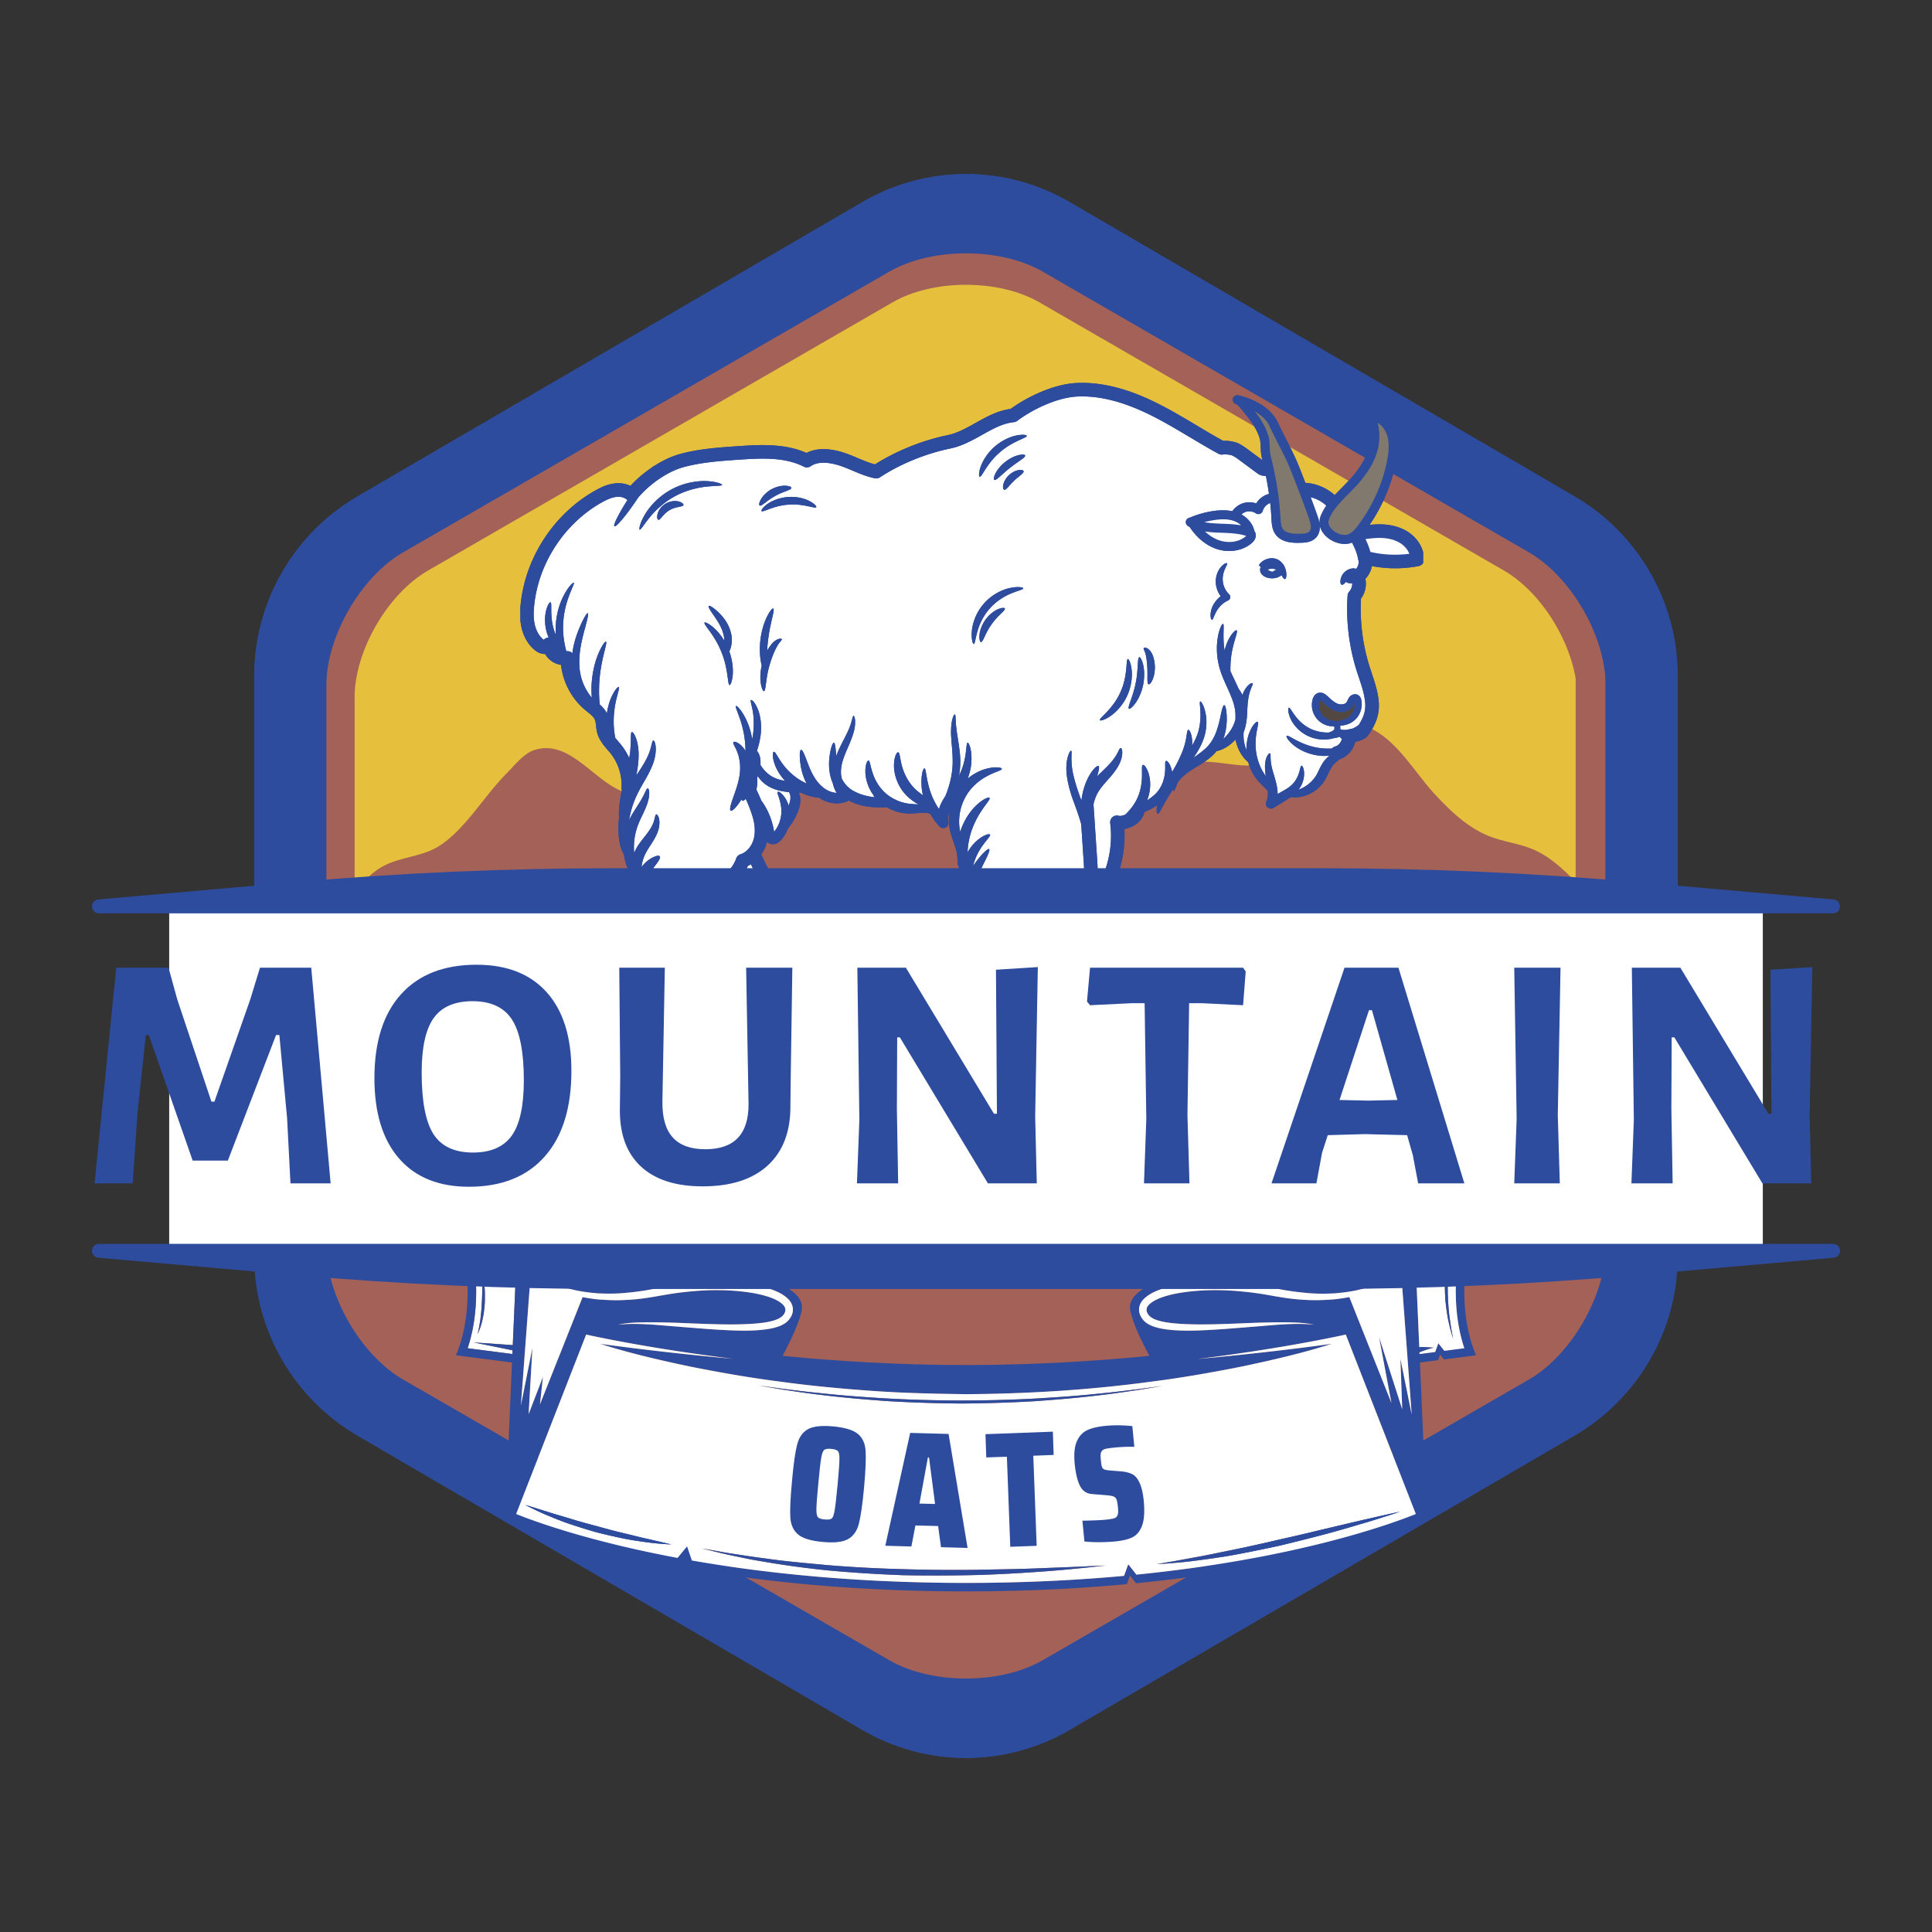 <?xml version="1.0" encoding="UTF-8"?>
<svg data-bbox="-11.55 27.504 398.097 319.488" height="500" viewBox="0 0 375 375" width="500" xmlns="http://www.w3.org/2000/svg" data-type="ugc">
    <rect x="0" y="0" width="375" height="375" fill="#333333" stroke="none"/>
    <g>
        <defs>
            <clipPath id="c6ed0024-4325-4450-91de-7a1311d49a2a">
                <path d="M49.344 33h276.312v308.594H49.344Zm0 0"/>
            </clipPath>
            <clipPath id="8219ea1d-115e-4920-bb14-403d76c2d515">
                <path d="m207.586 39.21 97.984 57.114a40.46 40.46 0 0 1 20.086 34.957V243.72a40.46 40.46 0 0 1-20.086 34.957l-97.984 57.113a39.89 39.89 0 0 1-40.172 0L69.43 278.676a40.46 40.46 0 0 1-20.086-34.957V131.28A40.46 40.46 0 0 1 69.43 96.324l97.984-57.113a39.89 39.89 0 0 1 40.172 0m0 0"/>
            </clipPath>
            <clipPath id="a77251a0-4f4d-401d-bcc6-8d15f9ea35ec">
                <path d="M49.344 33h276v309h-276Zm0 0"/>
            </clipPath>
            <clipPath id="76217d97-e22b-4f86-beeb-fda279573d71">
                <path d="m207.582 39.215 97.98 57.113a40.45 40.45 0 0 1 20.086 34.957v112.43a40.46 40.46 0 0 1-20.086 34.957l-97.98 57.11a39.87 39.87 0 0 1-40.172 0l-97.98-57.11a40.46 40.46 0 0 1-20.086-34.957v-112.43A40.45 40.45 0 0 1 69.43 96.328l97.98-57.113a39.89 39.89 0 0 1 40.172 0m0 0"/>
            </clipPath>
            <clipPath id="263cc51a-64d3-4709-80c4-e1c79bf867d0">
                <path d="M63.355 49h248.25v277H63.355Zm0 0"/>
            </clipPath>
            <clipPath id="9daa1b8b-d4cc-4d53-a838-0caa2774a9a7">
                <path d="M68.832 55h237v265h-237Zm0 0"/>
            </clipPath>
            <clipPath id="1cc94ab3-bf65-467a-8e4e-feb7705a30e8">
                <path d="M65.7 237.7h243.75V324H65.7Zm0 0"/>
            </clipPath>
            <clipPath id="180c10d1-4ff4-44fa-9c6c-47ff0fae368d">
                <path d="M87 231.629h200.93v77.25H87Zm0 0"/>
            </clipPath>
            <clipPath id="218ae411-326b-4b9c-a7e0-0d67097930f0">
                <path d="M67.938 136.336h241.5v39h-241.5Zm0 0"/>
            </clipPath>
            <clipPath id="9f7fa709-68e7-4908-af74-ec8485b18564">
                <path d="M101 74.043h175.23v124.5H101Zm0 0"/>
            </clipPath>
            <clipPath id="e3e297d6-40ce-4723-a4e0-e157abf56013">
                <path d="M101 74.043h175.23v124.5H101Zm0 0"/>
            </clipPath>
            <clipPath id="446abb10-5e41-40e0-aa86-af6763c13cc1">
                <path d="M32.84 174.895h309.32v68.515H32.84Zm0 0"/>
            </clipPath>
            <clipPath id="9c7eb8ab-1059-4828-8e36-7bebb53fe129">
                <path d="M17.828 168.523H357.18v8.762H17.828Zm0 0"/>
            </clipPath>
            <clipPath id="b41c9dbb-0713-4f3f-8f49-cb08962bb9ff">
                <path d="M256.273 168.523h-137.55c-20.489 0-40.97.899-61.38 2.696l-38.261 3.367a1.355 1.355 0 0 0-1.234 1.406 1.356 1.356 0 0 0 1.351 1.293h336.598a1.354 1.354 0 0 0 .121-2.7l-38.262-3.366a700 700 0 0 0-61.383-2.696m0 0"/>
            </clipPath>
            <clipPath id="ce632bbf-f9a7-4718-ab7c-e53dcf1b2bae">
                <path d="M17.82 241.43h339.352v8.761H17.82Zm0 0"/>
            </clipPath>
            <clipPath id="37459996-ec04-4f9e-ace5-1e1506752e00">
                <path d="M118.727 250.191h137.546a700 700 0 0 0 61.383-2.695l38.262-3.371a1.35 1.35 0 0 0-.117-2.695H19.199a1.35 1.35 0 0 0-.117 2.695l38.262 3.371a700 700 0 0 0 61.383 2.695m0 0"/>
            </clipPath>
        </defs>
        <g clip-path="url(#c6ed0024-4325-4450-91de-7a1311d49a2a)">
            <g clip-path="url(#8219ea1d-115e-4920-bb14-403d76c2d515)">
                <path d="M49.344 27.504h276.312v319.488H49.344Zm0 0" fill="#2e4c9d"/>
            </g>
        </g>
        <g clip-path="url(#a77251a0-4f4d-401d-bcc6-8d15f9ea35ec)">
            <g clip-path="url(#76217d97-e22b-4f86-beeb-fda279573d71)">
                <path stroke-width="21" stroke="#2e4c9d" d="m207.582 39.215 97.98 57.113a40.45 40.45 0 0 1 20.086 34.957v112.43a40.46 40.46 0 0 1-20.085 34.957l-97.98 57.11a39.87 39.87 0 0 1-40.173 0l-97.98-57.11a40.46 40.46 0 0 1-20.086-34.957v-112.43A40.45 40.45 0 0 1 69.43 96.328l97.98-57.113a39.89 39.89 0 0 1 40.172 0Zm0 0" fill="none"/>
            </g>
        </g>
        <g clip-path="url(#263cc51a-64d3-4709-80c4-e1c79bf867d0)">
            <path d="m296.754 267.77-47.18 27.234-47.176 27.238c-8.222 4.75-21.574 4.75-29.796 0l-47.176-27.238-47.18-27.234c-8.223-4.75-14.894-16.313-14.894-25.805V133.012c0-9.492 6.671-21.055 14.894-25.805l47.18-27.234 47.176-27.239c8.222-4.75 21.574-4.75 29.796 0l47.176 27.239 47.18 27.234c8.219 4.75 14.894 16.313 14.894 25.805v108.953c0 9.492-6.675 21.055-14.894 25.805m0 0" fill="#a46157"/>
        </g>
        <g clip-path="url(#9daa1b8b-d4cc-4d53-a838-0caa2774a9a7)">
            <path d="m291.926 264.227-45.094 26.035-45.098 26.035c-7.859 4.535-20.62 4.535-28.48 0l-90.188-52.07c-7.859-4.54-14.242-15.594-14.242-24.668V135.414c0-9.07 6.383-20.125 14.242-24.664l90.188-52.07c7.86-4.54 20.621-4.54 28.48 0l45.098 26.035 45.094 26.035c7.86 4.54 14.242 15.594 14.242 24.664V239.56c0 9.074-6.383 20.129-14.242 24.668m0 0" fill="#e6c03d"/>
        </g>
        <g clip-path="url(#1cc94ab3-bf65-467a-8e4e-feb7705a30e8)">
            <path d="m294.688 266.25-46.29 26.723-46.285 26.722c-8.066 4.66-21.164 4.66-29.23 0l-46.29-26.722L80.31 266.25c-8.067-4.66-14.618-16.004-14.618-25.316V134.039c0-9.316 6.551-20.66 14.618-25.316L126.594 82l46.289-26.727c8.066-4.656 21.164-4.656 29.23 0L248.398 82l46.29 26.723c8.066 4.656 14.617 16 14.617 25.316v106.895c0 9.312-6.551 20.656-14.618 25.316m0 0" fill="#a46157"/>
        </g>
        <path d="m90.77 261.691 8.683 1.122.031-.72-7.53-1.53 7.577.519.746-17.156c-.472-2.785 9.309-2.156 16.457-4.88l-6.41.403 6.836-2.789a24.6 24.6 0 0 0-12.293 1.344c1.883-1.238 3.969-2.215 6.172-2.926-1.914.367-4.016.73-6.3.918-.868.07-1.759.106-2.65.106-4.987 0-9.41-1.082-12.269-2.008a63.5 63.5 0 0 1 1.985 8.695l2.52 1.422-2.184 1.207c.539 5.094.425 10.867-1.371 16.273m2.312-4.636c.113-.563.195-1.23.27-1.946.082-.71.132-1.476.164-2.242a51 51 0 0 0 .086-2.254l.043-1.976.082-1.938s.125.766.246 1.926c.039.578.086 1.258.132 1.984a41 41 0 0 1-.007 2.29 29 29 0 0 1-.246 2.28 22 22 0 0 1-.45 1.95c-.347 1.121-.703 1.82-.703 1.82s.196-.758.383-1.894" fill="#ffffff"/>
        <g clip-path="url(#180c10d1-4ff4-44fa-9c6c-47ff0fae368d)">
            <path d="m92.11 244.18-1.676.93c.648 5.624.507 12.152-1.934 17.949l10.883 1.406-.945 21.672-.012.066h.008l-.375 8.555s11.293 5.234 33.43 9.332l1.448-1.762.735 2.156c13.933 2.454 31.902 4.403 53.824 4.403 11.504 0 21.906-.543 31.223-1.407l.605-1.664 1.176 1.493c37.313-3.684 56.43-12.551 56.43-12.551l-1.32-30.293 3.507-.453.399-1.094.742.95 6.234-.81c-5.805-13.792 1.367-31.738 1.367-31.738s-6.71 3.137-14.957 3.137c-.824 0-1.664-.031-2.511-.102-5.45-.44-9.989-1.964-13.079-1.964-2.238 0-3.714.8-4.226 3.382l-2.14 12.809a74 74 0 0 1-3.778-.66c-13.434-2.746-28.988.664-27.773 6.484.488 2.344 2.03 5.645 3.699 8.762-10.52 1.035-22.614 1.781-35.598 1.781s-25.078-.746-35.598-1.781c1.668-3.117 3.211-6.418 3.7-8.762 1.214-5.82-14.344-9.23-27.774-6.484a74 74 0 0 1-3.777.66l-2.14-12.809c-.512-2.582-1.989-3.382-4.227-3.382-3.09 0-7.63 1.523-13.078 1.964q-1.274.103-2.512.102c-8.246 0-14.957-3.137-14.957-3.137s2 5.008 3.035 11.766Zm-.305-1.39a63.5 63.5 0 0 0-1.985-8.696c2.86.926 7.282 2.008 12.27 2.008.89 0 1.781-.036 2.648-.106 2.285-.187 4.387-.55 6.301-.918-2.203.711-4.289 1.688-6.172 2.926a24.6 24.6 0 0 1 12.293-1.344l-6.836 2.79 6.41-.403c-7.148 2.723-16.93 2.094-16.457 4.879l-.746 17.156-7.578-.52 7.531 1.532-.03.719-8.684-1.122c1.796-5.406 1.91-11.18 1.37-16.273l2.184-1.207Zm41.554 57.362-1.847 2.239c-17.137-3.2-27.7-7.063-31.332-8.524l13.59-34.828c3.613.79 13.98 2.91 28.503 4.703-8.593-.781-17.183-1.73-25.785-2.91 5.703 1.824 11.543 3.164 17.403 4.402 5.87 1.172 11.773 2.207 17.718 2.961 5.942.82 11.914 1.364 17.899 1.79 5.984.417 11.984.538 17.988.624 12.008-.082 24.004-.812 35.883-2.421 5.945-.75 11.851-1.79 17.723-2.961 5.855-1.235 11.695-2.575 17.398-4.395-8.695 1.2-17.387 2.16-26.078 2.95 14.68-1.805 25.16-3.95 28.797-4.743l13.597 34.828c-5.039 2.031-23.378 8.684-54.238 11.77l-1.586-2.012-.816 2.246c-9.172.844-19.403 1.367-30.68 1.367-21.601 0-39.375-1.925-53.207-4.347Zm142.164-37.648c.91-.371 1.86-.692 2.84-.926-.941-.113-1.91-.14-2.883-.113l-.765-17.54c.457-2.69-8.68-2.183-15.75-4.605 2.082.243 4.152.317 6.195.203a35.8 35.8 0 0 1-6.898-2.543c3.855.547 7.718.633 11.492.262a46.7 46.7 0 0 1-11.785-3.168c1.273.086 2.828.383 4.613.738 2.266.446 4.828.954 7.676 1.184.863.07 1.754.106 2.644.106 4.989 0 9.41-1.082 12.27-2.008-1.715 5.64-4.367 17.308-.95 27.597l-3.882.5-1.156-1.46-.618 1.69-3.03.392Zm-54.246-7.32c-.234-.575-.261-1.305-.02-1.907.227-.617.638-1.062 1.052-1.414.84-.715 1.77-1.148 2.699-1.504 1.87-.691 3.785-1.062 5.703-1.304 3.844-.43 7.703-.336 11.516.105 1.894.23 3.804.61 5.644.977 1.828.363 3.676.644 5.531.8 1.852.208 3.715.188 5.57.106 1.852-.145 3.7-.39 5.493-.883 1.785-.496 3.523-1.183 5.117-2.129 1.61-.945 2.977-2.168 4.402-3.445-.484.984-1.199 1.812-2.011 2.539l2.039 27.43-2.192-10.801.352 9.797-4.5-14.028 2.41 12.809-8.176-20.566a38 38 0 0 1-2.836.425c-1.918.153-3.847.243-5.765.106-1.922-.078-3.828-.352-5.715-.68-1.88-.336-3.688-.656-5.55-.84-3.704-.422-7.462-.504-11.138-.09-1.832.208-3.664.528-5.359 1.122-.836.3-1.648.683-2.262 1.191-.648.52-.87 1.074-.656 1.664.453 1.371 2.457 1.809 4.215 2.07 1.816.243 3.691.305 5.566.332 3.758.028 7.54-.175 11.32-.316a161 161 0 0 1 5.688-.09c1.89.016 3.809.067 5.66.461-3.765-.387-7.539.059-11.304.352-3.77.3-7.54.644-11.348.773-1.906.055-3.824.059-5.762-.18-.965-.113-1.941-.289-2.922-.652a5.2 5.2 0 0 1-1.437-.805 3.8 3.8 0 0 1-1.024-1.425m-94.16-5.055c1.844-.363 3.754-.742 5.653-.969 3.808-.441 7.667-.535 11.511-.105 1.918.242 3.836.613 5.703 1.304.93.356 1.86.79 2.7 1.504.414.352.824.797 1.05 1.414.243.602.211 1.332-.015 1.907a3.9 3.9 0 0 1-1.028 1.425 5.2 5.2 0 0 1-1.437.805c-.98.363-1.957.54-2.926.652-1.933.239-3.851.235-5.758.18-3.808-.129-7.578-.473-11.347-.773-3.766-.293-7.54-.739-11.309-.352 1.856-.394 3.773-.445 5.664-.46a159 159 0 0 1 5.688.089c3.78.14 7.562.344 11.32.316 1.875-.027 3.75-.09 5.566-.332 1.758-.261 3.762-.699 4.215-2.07.215-.59-.008-1.144-.656-1.664-.613-.508-1.426-.89-2.266-1.191-1.691-.594-3.52-.914-5.355-1.121-3.68-.415-7.434-.333-11.137.093-1.863.188-3.672.508-5.55.84-1.887.328-3.794.606-5.716.684-1.917.136-3.847.05-5.765-.102a41 41 0 0 1-2.84-.43l-8.277 20.817.582-5.34-2.782 7.242.739-12.875-2.235 11.164 1.907-25.625c-.829-.722-1.559-1.543-2.008-2.57 1.496 1.215 2.777 2.512 4.406 3.434 1.598.945 3.332 1.632 5.117 2.128 1.79.493 3.637.739 5.489.887 1.855.078 3.718.098 5.57-.105 1.855-.157 3.7-.434 5.527-.801" fill="#2e4c9d"/>
        </g>
        <path d="M116.02 251.035c-1.852-.148-3.7-.394-5.489-.887-1.785-.496-3.52-1.183-5.117-2.128-1.629-.922-2.91-2.22-4.406-3.434.449 1.027 1.18 1.848 2.008 2.57l-1.907 25.625 2.235-11.164-.739 12.875 2.782-7.242-.582 5.34 8.277-20.817a41 41 0 0 0 2.84.43c1.918.152 3.848.238 5.766.102 1.921-.078 3.828-.356 5.714-.684 1.88-.332 3.688-.652 5.551-.84 3.703-.426 7.457-.508 11.137-.094 1.836.208 3.664.528 5.355 1.122.84.3 1.653.683 2.266 1.191.648.52.871 1.074.656 1.664-.453 1.371-2.457 1.809-4.215 2.07-1.816.243-3.691.305-5.566.332-3.758.028-7.54-.175-11.32-.316a161 161 0 0 0-5.688-.09c-1.89.016-3.808.067-5.664.461 3.77-.387 7.543.059 11.309.352 3.77.3 7.539.644 11.347.773 1.907.055 3.825.059 5.758-.18.969-.113 1.945-.289 2.926-.652a5.2 5.2 0 0 0 1.437-.805 3.9 3.9 0 0 0 1.028-1.425c.226-.575.258-1.305.015-1.907-.226-.617-.636-1.062-1.05-1.414-.84-.715-1.77-1.148-2.7-1.504-1.867-.691-3.785-1.062-5.703-1.304-3.844-.43-7.703-.336-11.511.105-1.899.227-3.81.606-5.653.969a49 49 0 0 1-5.527.8c-1.852.204-3.715.184-5.57.106" fill="#ffffff"/>
        <path d="m279.184 260.73 1.156 1.461 3.883-.5c-3.418-10.289-.766-21.957.949-27.597-2.86.926-7.281 2.008-12.27 2.008-.89 0-1.78-.036-2.644-.106-2.848-.23-5.41-.738-7.676-1.184-1.785-.355-3.34-.652-4.613-.738a46.7 46.7 0 0 0 11.785 3.168 48.3 48.3 0 0 1-11.492-.262 35.8 35.8 0 0 0 6.898 2.543c-2.043.114-4.113.04-6.195-.203 7.07 2.422 16.207 1.914 15.75 4.606l.765 17.539a19.6 19.6 0 0 1 2.883.113c-.98.235-1.93.555-2.84.926l.012.308 3.031-.39Zm1.699-16.605c.246-1.344.512-2.586.812-3.637.602-2.097 1.188-3.422 1.188-3.422s-.426 1.387-.871 3.5c-.246 1.055-.45 2.297-.63 3.63a44 44 0 0 0-.343 4.202 43 43 0 0 0 .043 4.215c.078 1.344.191 2.598.363 3.664.293 2.141.614 3.559.614 3.559s-.489-1.367-.938-3.504c-.223-1.062-.398-2.324-.547-3.684a43 43 0 0 1-.12-4.273c.077-1.453.222-2.902.429-4.25" fill="#ffffff"/>
        <path d="M226.66 258.066c1.938.239 3.856.235 5.762.18 3.808-.129 7.578-.473 11.348-.773 3.765-.293 7.539-.739 11.304-.352-1.851-.394-3.77-.445-5.66-.46-1.898-.013-3.793.034-5.687.089-3.782.14-7.563.344-11.32.316-1.876-.027-3.75-.09-5.567-.332-1.758-.261-3.762-.699-4.215-2.07-.215-.59.008-1.144.656-1.664.614-.508 1.426-.89 2.262-1.191 1.695-.594 3.527-.914 5.36-1.121 3.675-.415 7.433-.333 11.136.09 1.863.183 3.672.503 5.55.84 1.888.327 3.794.6 5.716.679 1.918.137 3.847.047 5.765-.106.95-.109 1.899-.246 2.836-.425l8.176 20.566-2.41-12.809 4.5 14.028-.352-9.797 2.192 10.8-2.04-27.429c.813-.727 1.528-1.555 2.012-2.54-1.425 1.278-2.793 2.5-4.402 3.446-1.594.946-3.332 1.633-5.117 2.13-1.793.491-3.64.737-5.492.882-1.856.082-3.72.102-5.57-.106a50 50 0 0 1-5.532-.8c-1.84-.367-3.75-.746-5.644-.977-3.813-.441-7.672-.535-11.516-.105-1.918.242-3.832.613-5.703 1.304-.93.356-1.86.79-2.7 1.504-.413.352-.824.797-1.05 1.414-.242.602-.215 1.332.02 1.907a3.8 3.8 0 0 0 1.023 1.425c.457.368.949.621 1.437.805.98.363 1.957.54 2.922.652" fill="#ffffff"/>
        <path d="m218.176 305.871.816-2.246 1.586 2.012c30.86-3.086 49.2-9.739 54.238-11.77L261.22 259.04c-3.637.793-14.117 2.938-28.797 4.742 8.691-.789 17.383-1.75 26.078-2.949-5.703 1.82-11.543 3.16-17.398 4.395-5.872 1.171-11.778 2.21-17.723 2.96-11.879 1.61-23.875 2.34-35.883 2.422-6.004-.086-12.004-.207-17.988-.625-5.985-.425-11.957-.968-17.899-1.789-5.945-.754-11.847-1.789-17.718-2.96-5.86-1.239-11.7-2.579-17.403-4.403 8.602 1.18 17.192 2.129 25.785 2.91-14.523-1.793-24.89-3.914-28.503-4.703l-13.59 34.828c3.632 1.461 14.195 5.324 31.332 8.524l1.847-2.239.93 2.739c13.832 2.421 31.606 4.347 53.207 4.347 11.277 0 21.508-.523 30.68-1.367m51.594-11.8c-1.266.39-3.06.991-5.235 1.624-2.18.633-4.71 1.407-7.453 2.125a413 413 0 0 1-8.621 2.172 296 296 0 0 1-8.715 1.774c-2.793.511-5.422.87-7.676 1.16-2.25.3-4.14.433-5.457.543-1.324.086-2.078.133-2.078.133l2.047-.36c1.305-.203 3.16-.562 5.387-.969 2.23-.382 4.808-.957 7.582-1.503a292 292 0 0 0 8.648-1.918 413 413 0 0 0 8.633-2.012c2.754-.649 5.328-1.258 7.535-1.777 2.211-.5 4.051-.918 5.344-1.211 1.293-.274 2.035-.434 2.035-.434zM150.583 269.38c1.066.156 2.363.316 3.852.492 1.488.184 3.168.379 5.004.555 3.664.41 7.957.734 12.554 1.004 4.602.257 9.516.398 14.43.406 4.914.004 9.828-.129 14.433-.375 4.598-.262 8.891-.574 12.56-.977 1.835-.171 3.51-.359 5-.546a123 123 0 0 0 3.85-.481c2.133-.293 3.352-.457 3.352-.457l-3.336.559c-1.062.187-2.355.378-3.84.59-1.484.218-3.16.453-4.992.66-3.668.457-7.96.832-12.566 1.16-4.61.27-9.535.426-14.461.453-4.926-.04-9.852-.203-14.461-.485-4.602-.34-8.899-.722-12.563-1.183-1.832-.215-3.507-.45-4.992-.672-1.484-.21-2.777-.41-3.836-.598-2.125-.363-3.336-.566-3.336-.566s1.215.168 3.348.46m-21.555 30.324c-.804-.07-1.96-.137-3.332-.328-1.375-.187-2.98-.406-4.675-.75-1.7-.352-3.5-.766-5.293-1.219a137 137 0 0 1-5.188-1.613c-1.64-.559-3.137-1.184-4.418-1.715-1.281-.523-2.312-1.05-3.043-1.398l-1.129-.578s.442.132 1.215.367c.77.238 1.871.582 3.188.992 1.304.434 2.859.848 4.5 1.363 1.644.5 3.406.992 5.18 1.45 1.761.5 3.534.964 5.202 1.363 1.676.383 3.227.808 4.575 1.09 1.343.308 2.464.57 3.25.75.785.187 1.234.296 1.234.296s-.461-.027-1.266-.07m46.227 6.043c-4.926-.187-9.848-.492-14.45-.922a175 175 0 0 1-12.511-1.699 87 87 0 0 1-4.953-.937 96 96 0 0 1-3.793-.833l-3.285-.804s1.21.21 3.332.582c1.054.21 2.344.406 3.828.625 1.476.234 3.144.48 4.973.715 3.644.543 7.921.918 12.5 1.34 4.585.378 9.488.632 14.39.761 4.906.153 9.813.184 14.418.121 4.598-.093 8.899-.148 12.582-.32 3.68-.14 6.754-.25 8.903-.363l3.378-.149-3.363.375c-2.14.207-5.2.543-8.883.797-3.683.266-7.98.535-12.597.672-4.618.113-9.543.137-14.47.04" fill="#ffffff"/>
        <path d="M202.32 305.035c3.684-.254 6.743-.59 8.883-.797l3.363-.375-3.379.149c-2.148.113-5.222.222-8.902.363-3.683.172-7.984.227-12.582.32-4.605.063-9.512.032-14.418-.12a260 260 0 0 1-14.39-.762c-4.579-.422-8.856-.797-12.5-1.34-1.829-.235-3.497-.48-4.973-.715-1.484-.219-2.774-.414-3.828-.625l-3.332-.582 3.285.804c1.047.258 2.324.536 3.793.832 1.469.317 3.129.653 4.953.938 3.64.637 7.914 1.238 12.512 1.7 4.601.429 9.523.734 14.449.921 4.926.098 9.851.074 14.469-.039 4.617-.137 8.914-.406 12.597-.672" fill="#2e4c9d"/>
        <path d="M264.367 295.063c-2.207.519-4.781 1.128-7.535 1.777a413 413 0 0 1-8.633 2.012 290 290 0 0 1-8.648 1.918c-2.774.546-5.352 1.12-7.582 1.503-2.227.407-4.082.766-5.387.97-1.305.23-2.047.359-2.047.359s.754-.047 2.078-.133c1.317-.11 3.207-.242 5.457-.543 2.254-.29 4.883-.649 7.676-1.16 2.79-.52 5.758-1.13 8.715-1.774a413 413 0 0 0 8.621-2.172c2.742-.718 5.273-1.492 7.453-2.125 2.176-.632 3.969-1.234 5.235-1.625l1.976-.652s-.742.16-2.035.434z" fill="#2e4c9d"/>
        <path d="M125.809 298.727c-1.348-.282-2.899-.707-4.575-1.09a130 130 0 0 1-5.203-1.364 127 127 0 0 1-5.18-1.449c-1.64-.515-3.195-.93-4.5-1.363-1.316-.41-2.417-.754-3.187-.992-.773-.235-1.215-.367-1.215-.367l1.13.578c.73.347 1.76.875 3.042 1.398 1.281.531 2.777 1.156 4.418 1.715a135 135 0 0 0 5.188 1.613c1.793.453 3.593.867 5.293 1.219 1.695.344 3.3.563 4.675.75 1.371.191 2.528.258 3.332.328.805.043 1.266.07 1.266.07s-.45-.109-1.234-.296c-.786-.18-1.907-.442-3.25-.75" fill="#2e4c9d"/>
        <path d="M281.121 256.332c.45 2.137.938 3.504.938 3.504s-.32-1.418-.614-3.559c-.172-1.066-.285-2.32-.363-3.664a43 43 0 0 1-.043-4.215c.047-1.433.168-2.867.344-4.203.18-1.332.383-2.574.629-3.629.445-2.113.87-3.5.87-3.5s-.585 1.325-1.187 3.422c-.3 1.051-.566 2.293-.812 3.637a44 44 0 0 0-.43 4.25 43 43 0 0 0 .121 4.273c.149 1.36.324 2.622.547 3.684" fill="#2e4c9d"/>
        <path d="M93.852 255.18a30 30 0 0 0 .246-2.282 41 41 0 0 0 .007-2.289c-.046-.726-.093-1.406-.132-1.984-.121-1.16-.246-1.926-.246-1.926l-.082 1.938-.043 1.976a51 51 0 0 1-.086 2.254 31 31 0 0 1-.164 2.242 22 22 0 0 1-.27 1.946 24 24 0 0 1-.383 1.894s.356-.699.703-1.82c.164-.563.313-1.23.45-1.95" fill="#2e4c9d"/>
        <path d="M150.57 269.484c1.059.188 2.352.387 3.836.598 1.485.223 3.16.457 4.992.672 3.665.46 7.961.844 12.563 1.183 4.61.282 9.535.446 14.46.485 4.927-.027 9.852-.184 14.462-.453 4.605-.328 8.898-.703 12.566-1.16 1.832-.207 3.508-.442 4.992-.66 1.485-.212 2.778-.403 3.84-.59l3.336-.559s-1.219.164-3.351.457a123 123 0 0 1-3.852.48 157 157 0 0 1-5 .547c-3.668.403-7.96.715-12.559.977-4.605.246-9.52.379-14.433.375a269 269 0 0 1-14.43-.406c-4.597-.27-8.89-.594-12.554-1.004a183 183 0 0 1-5.004-.555 146 146 0 0 1-3.852-.492l-3.348-.461s1.211.203 3.336.566" fill="#2e4c9d"/>
        <g clip-path="url(#218ae411-326b-4b9c-a7e0-0d67097930f0)">
            <path fill-rule="evenodd" d="M67.93 175.246c1.62-2.957 3.523-5.613 6.601-7.21 3.457-1.79 7.594-1.759 10.871-3.927 5.086-3.363 8.649-9.746 12.989-14.058 1.46-1.453 3.214-3.778 5.265-4.453 7.133-2.364 11.989 6.738 18.07 8.316 4.344 1.125 7.676-3.23 11.606-3.992 3.422-.664 6.762 1.7 10.277 1.172 6.895-1.035 13.536-7.426 19.422-10.903 2.653-1.566 6.043-3.828 9.301-3.027 7.223 1.781 17.465 12.45 23.102 17.656 2.742 2.532 6.25 6.657 10.187 7.102 9.098 1.027 15.98-8.176 22.75-12.625 5.133-3.371 11.356.406 16.793-1.059 5.668-1.527 9.574-7.777 15.777-7.933 8.446-.211 12.645 8.582 17.602 13.91 2.937 3.156 6.156 6.246 10.176 7.953 3.086 1.305 6.48 1.523 9.508 2.988 4.418 2.133 7.492 6.137 11.05 9.324Zm0 0" fill="#a46157"/>
        </g>
        <g clip-path="url(#9f7fa709-68e7-4908-af74-ec8485b18564)">
            <path d="M115.492 95.242c1.028-.59 2.274-1.207 3.688-1.394 1.148-.157 2.25.004 3.183.457a23.7 23.7 0 0 1 4.14-3.543c.212-.192.376-.309.485-.325 1.617-1.035 3.301-1.832 4.903-2.285 3.71-1.035 7.55-1.289 11.257-1.543 4.047-.277 9.047-.617 13.387 1.309 2.371-1.223 5.262-.715 7.352-.016.902.297 1.781.66 2.629 1.028 1.129.472 2.21.93 3.316 1.21 4.102-2.609 9.203-4.667 14.113-5.68 1.852-.374 3.578-1.339 5.395-2.355 2.117-1.18 4.293-2.402 6.808-2.73 3.274-2.379 8.38-4.8 12.707-5.027 4.723-.246 9.786.98 15.461 3.773 2.754 1.356 5.407 2.938 7.97 4.461a143 143 0 0 0 5.128 2.984c.914-.054 2.125.13 2.875.461.746.344 1.387.817 1.957 1.235l2.781 2.062c-.03-.16-.066-.304-.101-.457-.176-.715-.2-1.39-.227-2.05-.031-.657-.05-1.27-.23-1.84-.434-1.372-1.301-2.856-2.594-4.403-.098-.117-.21-.265-.348-.441-.3-.383-1.203-1.555-1.554-1.684a.87.87 0 0 1-.68-1.035.883.883 0 0 1 1.043-.68h.004c2.89.606 6.367 2.434 7.633 5.176.203.426.414.863.625 1.29a97 97 0 0 0 1.023 2.038c.856 1.668 1.73 3.399 2.473 5.211.43 1.078.851 2.176 1.27 3.274.038 0 .073-.008.097 0 2.074.14 4.066 1.004 5.61 2.379.488-.524 1-1.043 1.495-1.551.73-.73 1.403-1.422 2-2.121 1.75-2.094 2.77-3.934 3.192-5.782a9.06 9.06 0 0 0-.528-5.543.87.87 0 0 1 .082-.847.86.86 0 0 1 .754-.387c2.075.078 4.063 1.723 4.817 3.996.687 2.074.39 4.285.05 5.969a32.9 32.9 0 0 1-5.101 12.047c.84-.09 1.719-.14 2.598-.098 2.015.106 3.82.692 5.203 1.692 1.715 1.25 2.762 3.16 2.789 5.09a1.31 1.31 0 0 1-1.074 1.308 24 24 0 0 1-4.547.43c-1.52 0-3.04-.149-4.524-.43a4.7 4.7 0 0 1-1.257 2.477 4.83 4.83 0 0 1-.852 3.828 37.5 37.5 0 0 0 1.617 13.058c.16.504.328.992.48 1.485.536 1.593 1.079 3.234 1.298 4.98.332 2.734-.407 4.55-1.715 6.61-.703 1.101-1.461 1.324-2.348 1.57-.098.027-.176.05-.273.07-.051.027-.114.031-.184.05-.375 1.575-1.582 2.935-3.027 3.364-.239.188-.473.383-.696.57-.37.336-.668.665-.918 1.09-.27.43-.504.957-.797 1.555-.277.582-.644 1.223-1.101 1.742-.45.528-.953.953-1.469 1.297a6.9 6.9 0 0 1-3.039 1.11 5.1 5.1 0 0 1-1.45-.036c-1.038.739-2.108 1.356-3.276 2.055l-.118.07h-.004a.96.96 0 0 1-.886.047.97.97 0 0 1-.48-1.273c.288-.606.34-1.317.308-2.024a.8.8 0 0 0-.137-.164c-.433-.523-1.078-1.047-1.805-1.875a9.4 9.4 0 0 1-1.722-3.09c-.059-.168-.094-.324-.137-.484a7 7 0 0 1-1.805-2.371 8 8 0 0 1-.601-1.738c0-.012-.004 0-.016-.012-.047-.04-.047-.129-.031-.246-.004-.016-.004-.04-.004-.063-.926 1.012-1.992 1.7-2.902 2.036a9 9 0 0 1-.805.246 7 7 0 0 1-.816.87c-1.114 1.032-2.286 1.68-3.258 2.286-.988.601-1.785 1.16-2.39 1.715a7 7 0 0 0-1 1.09c-.505 1.062-.669 1.785-.864 1.765-.05.008-.102-.113-.137-.308-.605.96-1.156 1.812-1.547 2.535-.765 1.351-1.125 2.254-1.406 2.207-.184-.024-.293-.656-.113-1.668-.477.336-.957.605-1.406.828q-.592.292-1.114.496.007.282-.11.55a4.46 4.46 0 0 1-2.257 2.262c-.52.227-1.008.399-1.465.485a22.73 22.73 0 0 1-2.965 12.566c-.433.746-.996 1.598-1.84 2.188a3.75 3.75 0 0 1-2.132.695c-.055 0-.094-.016-.153-.016l2.348 6.083c.863 2.238 1.844 4.78 1.816 7.484a1.33 1.33 0 0 1-1.101 1.297c-.926.148-1.813.215-2.664.215-1.055 0-2.055-.125-2.996-.356.043.094.097.172.14.258.43.715.864 1.453 1.207 2.273.594 1.442.72 2.844.364 4.067a1.29 1.29 0 0 1-1.239.949c-.43.012-.855.016-1.297.016-2.804 0-5.695-.243-8.355-1.422-3.223-1.422-5.512-4.14-6.062-7.11-1.016-.422-1.848-1.257-2.227-2.297-.32-.851-.297-1.789-.016-2.644a6.3 6.3 0 0 1-2.172-2.77 14.4 14.4 0 0 1-1.52-2.593 11 11 0 0 1-.577-1.68c-.188.125-.336.164-.403.11-.148-.126 0-.57.149-1.305a10 10 0 0 1-.133-1.848 11.4 11.4 0 0 1 .274-2.023v-.067a6 6 0 0 1-.028-.355c-.394.406-.73.492-.816.394-.207-.21.437-1.097.43-2.738.007-.66-.098-1.438-.235-2.352-.043.004-.074.016-.094.004-.25-.14.145-1.36-.46-3.3-.274-.977-.801-2.125-1.126-3.672-.218-1.067-.246-2.286-.062-3.496-.254.718-.332 1.406-.215 2.023v.043a1.01 1.01 0 0 1-1.734.871 13.2 13.2 0 0 1-1.801-2.48 4.5 4.5 0 0 0-1.25-.164c-.781-.032-1.766.164-3.074.128a8.7 8.7 0 0 1-4.02-1.175c-.05-.028-.09-.063-.133-.086a.8.8 0 0 1-.277.058l-.098.012c-.941.016-2.004.016-3.152-.133-1.145-.148-2.395-.457-3.59-1.078-.066-.043-.137-.082-.21-.125-.04.027-.075.074-.118.082l-.082.043c-1.469.672-3.348.57-4.906-.266-.235-.117-.422-.265-.63-.402-.038 0-.085.016-.128.004h-.035a10.6 10.6 0 0 1-2.531-.605c-.274-.102-.524-.227-.782-.348a7 7 0 0 0-.492-.016c.149.313.246.668.293 1.016.094.851-.098 1.723-.39 2.484a12.3 12.3 0 0 1-2.016 3.477c0 .012-.012.012-.012.012a6.4 6.4 0 0 1-.52 1.097c-.199.344-.43.668-.68.977a3.5 3.5 0 0 1-.554.527c-.226.164-.535.36-1.004.41a1.6 1.6 0 0 1-1.281-.465 3 3 0 0 1-.105.383 7.5 7.5 0 0 1-1 2.059 38.8 38.8 0 0 0 10.714 14.308c.918.766 2.188 1.817 2.348 3.442a1.3 1.3 0 0 1-.309.984c-.23.274-.566.442-.925.469l-2.743.152a2.6 2.6 0 0 1-.546.914c-.575.602-1.305.817-1.88.95a9.7 9.7 0 0 1-2.07.226c-.34 0-.691-.027-1.03-.062.51.703.968 1.425 1.374 2.086a1.31 1.31 0 0 1-.394 1.78c-.43.286-.864.528-1.336.657-.27.7-.817 1.305-1.407 1.664-.77.473-1.62.559-2.285.559q-.15.001-.297-.004a10.07 10.07 0 0 1-5.898-2.223c-1.547-.113-3.05-.941-3.95-2.14-1.066-.043-2.175-.52-2.94-1.106-.903-.687-1.524-1.613-2.055-2.488a30.3 30.3 0 0 1-3.723-9.524c-1.16-.168-2.441-.66-3.23-1.3a5.15 5.15 0 0 1-1.364-1.704c-.57-.851-1.066-2.074-1.273-3.476a11.5 11.5 0 0 1-1.145-2.656 13 13 0 0 1-.297-1.496 6.4 6.4 0 0 1-.683-1.633c-.367-1.48-.528-3.367-.27-5.434-.113-1.492.114-3.37.543-5.36a1.4 1.4 0 0 1-.066-.51 9.9 9.9 0 0 0-2.04-6.583c-.214-.273-.44-.523-.663-.785-.754-.883-1.594-1.871-1.98-3.176-.15-.512-.204-1.02-.259-1.476-.05-.473-.105-.93-.254-1.262-.238-.52-.796-.977-1.402-1.45a16 16 0 0 1-.492-.406c-2.594-2.175-4.277-5.363-4.648-8.726a4.2 4.2 0 0 1-1.852-.742 4.4 4.4 0 0 1-1.246-1.38c-.102.012-.195 0-.29-.003-.605-.047-1.19-.309-1.777-.801-1.238-1.04-2.136-2.598-2.52-4.402-.386-1.754-.257-3.52-.124-4.696 1-8.996 6.516-17.343 14.406-21.785" fill="#2e4c9d"/>
        </g>
        <path d="M244.418 109.828c-.09-.172.137-.543.727-.95.3-.19.703-.39 1.234-.487.508-.086 1.191-.047 1.781.308 1.16.707 1.445 1.86 1.508 2.52.062.699-.05 1.125-.254 1.168-.187.043-.422-.278-.684-.754-.175.156-.44.32-.8.457a3.3 3.3 0 0 1-1.645.105c-.308-.07-.62-.148-.988-.39a1.8 1.8 0 0 1-.512-.512 1.32 1.32 0 0 1-.183-.945c.035-.16.085-.278.148-.407-.168 0-.297-.02-.332-.113m-9.172 10.469c-.168.012-.414-.625-.184-1.719.176-.86.77-2.008 1.891-2.844-.039-.046-.074-.078-.098-.125a4.84 4.84 0 0 1-.878-2.742c0-.902.273-1.672.593-2.238.692-1.133 1.496-1.442 1.594-1.293.149.168-.324.734-.633 1.73-.148.493-.258 1.098-.183 1.739.062.652.297 1.347.718 1.965.149.207.313.398.504.578l.016.015a.7.7 0 0 1 .156.23.72.72 0 0 1-.367.958c-1.207.531-1.992 1.558-2.395 2.355-.414.797-.53 1.39-.734 1.39m-12.926 6.535c-.148-.535-.406-.832-.328-1.027.063-.184.676-.164 1.23.492.548.648.833 1.672.926 2.77.075 1.124-.128 2.136-.406 2.796-.281.68-.617 1.024-.8.961-.395-.148-.122-1.758-.274-3.656-.07-.953-.184-1.816-.348-2.336m-3.199 10.727c-.344-.254.79-2.25 1.309-4.934.562-2.68.289-4.957.71-5.062.184-.043.516.5.75 1.476.223.965.298 2.367 0 3.871-.308 1.504-.925 2.778-1.503 3.574-.586.82-1.106 1.192-1.266 1.075m-5.629 2.222c-.23-.36 2.457-2.039 3.95-5.355 1.542-3.305 1.042-6.438 1.468-6.5.18-.047.582.687.735 2.02.16 1.308 0 3.21-.852 5.09-.856 1.878-2.203 3.245-3.3 3.98-1.095.75-1.915.933-2 .765m-18.587-44.72c-.18-.063-.289-.422-.176-.977.114-.543.473-1.258 1.09-1.844.625-.59 1.348-.914 1.903-1s.914.032.96.227c.067.41-.917.937-1.843 1.844-.95.882-1.52 1.847-1.934 1.75m-1.91-1.91c-.172-.102-.121-.587.223-1.262.336-.668.976-1.512 1.883-2.219.902-.715 1.863-1.156 2.59-1.328.734-.176 1.218-.125 1.285.058.113.418-1.403 1.172-2.954 2.426-1.585 1.23-2.664 2.531-3.027 2.324m-2.836-.606c-.183-.043-.21-.816.195-1.973.407-1.148 1.301-2.644 2.723-3.89 1.438-1.243 3.04-1.926 4.234-2.16 1.208-.239 1.961-.11 1.989.082.05.425-2.742.968-5.242 3.203-2.563 2.16-3.48 4.867-3.899 4.738m.246 32.078c-.187-.012-.36-.512-.297-1.336.063-.816.418-1.93 1.145-2.969.734-1.027 1.676-1.73 2.422-2.058.758-.328 1.289-.328 1.363-.149.16.391-1.383 1.329-2.574 3.07-1.246 1.7-1.625 3.462-2.059 3.442m-1.398.379c-.176.016-.504-.898-.383-2.434.113-1.52.781-3.66 2.395-5.464 1.593-1.801 3.648-2.715 5.144-3 1.508-.305 2.457-.09 2.457.097.016.223-.879.395-2.16.906-1.285.504-2.969 1.446-4.34 2.985-1.371 1.535-2.11 3.328-2.457 4.652-.371 1.344-.434 2.246-.656 2.258M147.82 99.195c-.12-.152.246-.726 1.137-1.37.883-.63 2.324-1.235 4.004-1.36 1.68-.117 3.187.277 4.152.785.965.504 1.414 1.031 1.32 1.188-.23.367-2.464-.735-5.37-.489-2.915.164-4.97 1.57-5.243 1.246m-.007 29.856c-.286-1.192-.438-2.903-.227-4.766.21-1.863.746-3.496 1.289-4.594.54-1.093 1.047-1.675 1.219-1.586.386.196-.664 2.88-1.035 6.352-.079.64-.121 1.262-.16 1.84.355-.629.738-1.164 1.156-1.59.402-.394.843-.637 1.156-.707.328-.078.516-.016.543.07.05.211-.445.508-.883 1.301-.453.777-.996 2.05-1.418 3.438-.867 2.804-.754 5.273-1.164 5.34-.195.03-.492-.575-.637-1.637-.125-.875-.093-2.075.196-3.36-.012-.035-.028-.062-.036-.101m-.352-30.926c-.18-.11-.133-.582.238-1.215.348-.629 1.063-1.394 2.035-1.945.989-.531 2.004-.723 2.735-.688.726.028 1.148.239 1.14.438-.02.422-1.574.652-3.152 1.555-1.613.863-2.625 2.054-2.996 1.855m-7.434 28.441c-1.297-3.347-3.55-5.382-3.28-5.714.112-.149.858.168 1.823 1.023.66.578 1.39 1.441 2.024 2.5a5.3 5.3 0 0 0-.172-1.266c-.383-1.543-1.313-2.816-1.953-3.765-.668-.942-1.055-1.594-.906-1.73.148-.141.792.234 1.687 1.046.871.805 2.098 2.125 2.605 4.09.356 1.3.211 2.672-.296 3.684.605 1.691.765 3.34.668 4.527-.11 1.281-.434 2.031-.618 2-.425-.05-.199-3.078-1.582-6.395m-12.222-25.671c-.196-.036-.344-.457-.176-1.102.148-.652.668-1.512 1.586-2.043.926-.55 1.926-.578 2.558-.402.653.183.95.507.883.699-.133.383-1.48.242-2.691.969-1.23.703-1.766 1.941-2.16 1.879m-3.645 1.902c-.164-.063.024-1.203.953-2.817.91-1.585 2.657-3.597 5.176-4.968 2.52-1.36 5.16-1.73 6.992-1.621 1.844.097 2.906.554 2.871.726-.03.223-1.14.153-2.843.317-1.707.168-4.043.66-6.305 1.886-2.27 1.235-3.965 2.918-5.027 4.262-1.067 1.336-1.606 2.3-1.817 2.215m-20.453 14.516c-.176 1.574-.156 2.804.074 3.847.262 1.242.856 2.274 1.633 2.938.047.039.094.066.125.09.234-.266.59-.426.957-.446a6 6 0 0 1-.156-.37c-.668-1.77-.645-3.532-.375-4.708.262-1.18.707-1.816.89-1.754.399.117-.285 2.89.872 5.95.043.113.097.214.148.324-.18-2.887.512-5.473 1.344-7.188.965-2.031 2.004-2.984 2.136-2.883.196.133-.503 1.285-1.16 3.266-.668 1.976-1.21 4.863-.703 7.988.106.7.254 1.387.43 2.043a1.32 1.32 0 0 1 1.039.262c.05.047.086.094.133.137.25-2.04.883-3.77 1.422-5.055.765-1.781 1.386-2.797 1.57-2.73.2.07-.082 1.253-.59 3.074-.473 1.828-1.176 4.359-1.039 7.117.074 1.375.383 2.644.863 3.722.434.977.977 1.786 1.5 2.442q.03.02.047.039a24 24 0 0 1-.062-2.004c.07-2.617.668-4.95 1.336-6.52.656-1.582 1.308-2.421 1.472-2.34.407.184-1.242 3.958-1.324 8.895-.035 1.168.02 2.27.117 3.281.535.477 1.043 1.024 1.387 1.75l.05-.367c.196-1.039.458-1.953.782-2.68.637-1.46 1.309-2.187 1.469-2.09.199.106-.133.989-.473 2.423a18.5 18.5 0 0 0-.453 5.648c.059.625.144 1.223.246 1.8.172.2.336.407.516.606.25.297.507.59.734.887.59.746 1.07 1.574 1.465 2.441.137-.77.234-1.484.254-2.117.133-1.73-.031-2.832.258-2.93.234-.097.953.938 1.21 2.88.231 1.5.07 3.46-.34 5.523.016-.024.044-.063.063-.098.848-1.258 1.54-2.336 2.008-3.308.95-1.942.922-3.34 1.223-3.38.132-.019.332.317.441 1.009.09.68.05 1.71-.293 2.886-.336 1.176-.992 2.489-1.758 3.797-.765 1.332-1.558 2.68-2.136 4.223a19 19 0 0 0-.965 3.601c.097-.222.207-.437.308-.644.653-1.172 1.309-2.106 1.782-2.895 1.004-1.566 1.238-2.668 1.546-2.668.133.004.278.32.282.914.015.59-.137 1.438-.496 2.387-.356.953-.899 2-1.399 3.11a12.5 12.5 0 0 0-1 3.671c-.094.84-.094 1.668-.02 2.457.18-.43.368-.84.594-1.21.356-.579.739-1.07 1.094-1.52.707-.899 1.278-1.625 1.645-2.305.757-1.347.656-2.355.941-2.449.125-.039.367.188.516.715.152.523.168 1.351-.098 2.273-.258.93-.836 1.926-1.453 2.871-.633.965-1.227 1.891-1.54 2.977-.14.457-.226.926-.276 1.383.613-.863 1.378-1.406 1.94-1.742.825-.457 1.415-.57 1.59-.348.184.215-.1.758-.62 1.457-.512.691-1.223 1.547-1.59 2.52a3.3 3.3 0 0 0-.16.55c.136.196.234.426.254.68.03.437.21.86.464 1.219.278.113.594.258.997.375.953.32 2.394.453 3.648-.149 1.285-.61 2.223-1.828 2.953-2.699.719-.89 1.262-1.453 1.52-1.32.257.125.183.898-.258 2.054a7.8 7.8 0 0 1-1.067 1.95c-.52.695-1.27 1.418-2.25 1.89a5 5 0 0 1-1.109.36 28.2 28.2 0 0 0 3.57 9.543c.395.664.84 1.34 1.395 1.761.555.422 1.34.641 1.66.543a1.31 1.31 0 0 1 1.582.72c.383.85 1.477 1.503 2.492 1.448.36-.015.684.106.942.344.05.05.12.098.175.148.036-.183.086-.363.168-.542.29-.618.82-1.075 1.438-1.204.52-.117 1.012-.03 1.453.063.262.05.512.098.734.086.543-.02 1.051-.442 1.23-.953a27 27 0 0 0-1.624-1.39 33 33 0 0 1-1.414-1.173c-3.531-3.105-6.36-8.039-7.043-12.277a1.297 1.297 0 0 1 .98-1.48c1.914-.481 3.614-2.09 4.325-4.114.136-.387.445-.684.835-.809 1.141-.367 2.106-1.44 2.52-2.8.375-1.239.336-2.742-.133-4.36-.324-1.129-.8-2.367-1.37-3.597-.263.293-.493.422-.653.36-.074-.028-.137-.114-.168-.247-.145.23-.293.445-.426.64-.781 1.11-1.414 1.68-1.668 1.536-.254-.13-.062-.977.367-2.207.422-1.235 1.074-2.86 1.352-4.653.277-1.761-.008-3.386-.426-4.464-.418-1.102-.941-1.727-.762-1.973.133-.215 1.106.031 2.024 1.242q.17.206.312.457c0-2.39-.508-4.535-1.015-6.043-.536-1.59-1.012-2.55-.829-2.668.157-.11.961.66 1.79 2.254.558 1.063 1.085 2.52 1.359 4.2.035-.227.086-.45.125-.684.281-1.89.2-3.61-.027-4.832-.223-1.23-.508-1.989-.329-2.098.16-.098.813.508 1.329 1.805.535 1.289.808 3.261.488 5.336-.153 1-.395 1.902-.668 2.718.207.239.406.582.55 1.063.13.469.18 1.055.13 1.66a6.7 6.7 0 0 0 1.738 1.941c.765.575 1.742.938 2.922 1.145.047.004.082.004.117.016a10 10 0 0 1-1.715-2.5c-.836-1.825-.726-3.086-.473-3.133.309-.067.711 1.008 1.743 2.39.933 1.286 2.511 2.82 4.636 3.77a.4.4 0 0 0-.058-.098c-.63-1.207-.918-2.363-1.086-3.308-.305-1.907-.211-3.078.066-3.13.285-.062.719 1.052 1.348 2.743.324.84.73 1.809 1.328 2.742.594.93 1.414 1.82 2.434 2.36a4.4 4.4 0 0 0 1.789.507 6 6 0 0 1-.754-1.914c-.051-.113-.098-.23-.145-.332-.558-1.5-.62-2.906-.558-4.02.175-2.23.652-3.472.914-3.472.261.016.332 1.02.472 2.574.36-1.011.809-1.894 1.211-2.703.512-.98.95-1.836 1.258-2.574.621-1.48.668-2.508.899-2.512.093-.012.199.246.277.742a6.5 6.5 0 0 1-.184 2.082c-.199.864-.57 1.829-1.008 2.86-.441 1.015-.937 2.094-1.261 3.238-.309 1.149-.383 2.23-.133 3.188.004.043.023.078.035.125.524 1 1.309 1.902 2.508 2.472 1.203.633 2.527.926 3.812 1.098-.097-.184-.191-.356-.261-.531-.098-.145-.211-.282-.301-.426a8.5 8.5 0 0 1-1.145-3.184c-.234-1.925.293-3.039.54-3 .308.04.34 1.137.894 2.66.52 1.532 1.695 3.473 3.777 4.649a8.5 8.5 0 0 0 3.133 1.07c.617.078 1.258.098 1.89.153-.745-.45-1.6-.993-2.378-1.81-1.79-1.874-2.399-4.233-2.36-5.843.024-1.64.559-2.535.809-2.472.305.05.32.98.648 2.312.313 1.336 1.016 3.117 2.403 4.57.52.555 1.133 1.012 1.765 1.47a10 10 0 0 1-.273-1.84c-.137-2.177.336-3.423.555-3.387.285.023.289 1.273.765 3.187a14.6 14.6 0 0 0 2.063 4.723c.027-.086.043-.172.074-.262.285-.852.719-1.602 1.156-2.262.653-1.562 1.309-3.691 1.414-6.11.094-2.558-.394-5.023-.297-6.87.043-1.848.54-2.942.72-2.88.222.048.109 1.13.323 2.84.102.86.282 1.887.457 3.055.168 1.168.348 2.493.274 3.926-.027.73-.113 1.434-.246 2.09.418-.84.726-1.68.933-2.434.606-2.34.446-3.941.758-3.984.242-.062.961 1.52.68 4.25-.09.828-.32 1.746-.668 2.707a9.9 9.9 0 0 1 2.941-1.7c2.235-.769 3.692-.437 3.68-.19.027.32-1.309.535-3.074 1.53a10.6 10.6 0 0 0-2.723 2.153c-.87.953-1.594 2.191-2.047 3.61a10 10 0 0 0-.375 4.14c.035.262.09.531.13.793.698-2.2 1.91-3.945 3.015-5.023 1.383-1.36 2.539-1.786 2.687-1.563.18.246-.605 1.05-1.566 2.504-.95 1.426-2.066 3.547-2.492 6.094a12 12 0 0 0-.203 1.96c.535-.945 1.171-1.702 1.777-2.222 1.34-1.176 2.45-1.434 2.57-1.207.16.262-.605.941-1.48 2.188-.688.96-1.422 2.304-1.793 3.902.21-.32.422-.617.62-.89 1.286-1.677 2.25-2.544 2.481-2.387.246.16-.308 1.351-1.234 3.164-.887 1.808-2.16 4.316-2.262 7.171-.035 1.125.149 2.2.43 3.188.09-.098.191-.172.297-.246-.02-.348-.024-.719-.02-1.086.063-2.586.801-4.848 1.614-6.309.816-1.476 1.601-2.164 1.832-2.027.507.32-1.309 3.773-1.371 8.39-.063 1.946.195 3.708.472 5.11q.166.22.356.418c.199.09.43.16.683.195.219.028.426.016.63-.023a9.3 9.3 0 0 0 1.765-1.211c.16-.176.32-.356.469-.555 2.027-2.562 2.152-5.496 2.73-5.527.273-.02.64.73.633 2.039 0 1.289-.469 3.144-1.719 4.758l-.121.136c.715-.55 1.34-1.293 1.809-2a10.5 10.5 0 0 0 1.367-3.125c.492-1.93.344-3.265.648-3.328.238-.07.957 1.235.797 3.559a9.4 9.4 0 0 1-.707 2.918.14.14 0 0 0 .063-.024c1.738-.234 3.398-1.64 3.94-3.335a1.32 1.32 0 0 1 1.208-.915c1.754-.054 3.113-1.707 3.644-3.214.657-1.903.52-4.075.375-6.164l-.449-6.786c-.351-1.273-.851-2.718-1.425-4.261-.97-2.594-1.57-5.184-1.446-7.098.098-1.934.746-2.988.906-2.91.215.062-.035 1.16.141 2.887.149 1.722.836 4.039 1.8 6.62.024.063.04.126.063.18.235-2.078.918-3.879 1.637-5.047.75-1.23 1.457-1.812 1.688-1.664.226.157.035.88-.27 2 .324-.336.645-.652.95-.949.866-.816 1.57-1.52 2.077-2.187 1.059-1.301 1.25-2.371 1.547-2.371.137 0 .293.296.297.859.02.559-.148 1.387-.586 2.285-.43.883-1.148 1.832-1.96 2.738-.79.907-1.66 1.825-2.239 2.864-.387.707-.633 1.449-.8 2.195 0 .027.01.055.01.078l.688 10.39c.13 1.864.25 3.934-.191 5.962.094-.13.16-.25.242-.383a19.95 19.95 0 0 0 2.5-12.395 1.314 1.314 0 0 1 1.715-1.422c.133.047.543.032 1.211-.238.812-.773 1.727-1.844 2.348-3.21.707-1.567.89-3.177.89-4.348.024-1.188-.086-1.977.176-2.082.23-.098.816.562 1.18 1.894.351 1.238.386 3.117-.364 4.992.606-.406 1.211-.851 1.743-1.386 1.203-1.25 1.652-2.926 1.738-4.13.11-1.21-.082-2.038.184-2.156.21-.113.906.582 1.175 2.075.012.027.012.05.012.082.063-.098.113-.196.176-.293 1.199-2.043 2.039-3.953 2.37-5.403.36-1.445.313-2.43.602-2.492.227-.062.793.914.754 2.664 0 .137-.02.278-.03.426.605-1.062 1.058-2.078 1.304-3.07.25-1.032.328-1.989.34-2.793 0-1.63-.254-2.653-.043-2.73.164-.075.797.866 1.09 2.648a9.5 9.5 0 0 1-.06 3.152c-.202 1.195-.718 2.453-1.39 3.61-.297.527-.625 1.019-.937 1.488.793-.563 1.61-1.118 2.312-1.778 1.79-1.617 2.375-3.941 2.77-5.605.367-1.684.578-2.793.863-2.793.246 0 .524 1.11.492 2.96-.035.927-.148 2.052-.554 3.266-.028.114-.094.235-.125.336.832-.77 1.66-1.816 2.152-3.117.078-.219.148-.441.21-.656.017-.54.024-1.074-.034-1.582-.09-.836-.325-1.703-.68-2.598-.684-1.785-1.637-3.508-2.203-5.289a14.2 14.2 0 0 1-.676-4.84c.133-2.793.965-4.347 1.184-4.265.285.066-.04 1.691.175 4.23.036.309.075.625.13.953.261-1.101.671-2.054 1.093-2.718.563-.891 1.082-1.305 1.242-1.204.36.239-.754 2.387-1.074 5.25-.121.957-.137 1.868-.133 2.645.47 1.074 1.047 2.203 1.61 3.473.191.25.394.558.59.918.05.082.085.175.132.261.137-.398.309-.773.508-1.082.63-1.03 1.352-1.355 1.469-1.207.148.16-.23.703-.524 1.653-.316.945-.464 2.3-.523 3.933-.047 1.45-.258 2.89-.695 3.926q-.031.538-.008 1.027c.035.696.184 1.34.367 1.914.055.188.125.352.191.52-.027-1.332.223-2.535.59-3.422.602-1.527 1.399-2.187 1.598-2.059.246.149-.094 1.02-.277 2.418-.223 1.387-.258 3.336.41 5.313.312.98.77 1.867 1.285 2.598.05.062.09.132.148.195a11 11 0 0 1-.148-1.469c-.047-.965.113-1.777.36-2.285.234-.496.48-.707.593-.656.246.12-.035 1.144.379 2.777.184.832.535 1.781.832 3.008.145.605.273 1.285.281 2.027v.082a61 61 0 0 0 1.657-.949c.949-.586 1.558-1.215 1.957-1.93.808-1.406.738-2.578 1.023-2.609.125-.02.309.238.434.793.105.543.132 1.387-.211 2.371-.149.488-.426 1-.809 1.488 1.387-.507 2.984-1.586 3.836-3.547.273-.554.55-1.148.934-1.73a5.9 5.9 0 0 1 1.25-1.324 9.4 9.4 0 0 1-2.61-.098c-1.949-.336-3.547-1.238-4.508-2.062-.976-.84-1.343-1.559-1.199-1.68.285-.309 2.524 1.715 5.961 2.285 1.024.18 2 .219 2.836.156.176-.199.402-.343.68-.41.543-.12 1.066-.765 1.254-1.441-.266-.211-.414-.387-.47-.41-.003 0-.003-.012-.003-.012-.016 0-.027.012-.059.016-.175.074-.511.195-.753.222a1.4 1.4 0 0 1-.18.008 7.2 7.2 0 0 1-4.653-.195c-2.007-.766-3.304-2.336-3.855-3.547-.559-1.246-.508-2.11-.332-2.14.219-.055.527.667 1.242 1.6.692.934 1.86 2.095 3.477 2.712a8.1 8.1 0 0 0 3.023.507c.184-.062.363-.12.559-.218.21-.11.394-.239.527-.387 0-.11.016-.2.031-.293-.015-.078-.03-.148-.03-.234q-.182-.066-.626-.098a4 4 0 0 1-1.433-.402 4.12 4.12 0 0 1-2.125-2.516 4.05 4.05 0 0 1-.13-1.816 2.7 2.7 0 0 1 .32-1.012 1.7 1.7 0 0 1 .49-.535 1.34 1.34 0 0 1 .804-.23c.586.03.914.304 1.18.515.273.226.437.398.648.59.395.36.8.691 1.21.906.774.457 1.802.285 2.075-.207.082-.113.16-.375.356-.723.226-.359.574-.742 1.234-.777.336-.012.68.152.871.383.203.222.281.433.332.617.098.387.11.64.11.95-.012 1.202-.536 2.3-1.313 3.015-.742.719-1.785 1.055-2.555 1.101a1.6 1.6 0 0 0-.336.075c.055.199.055.394.012.57.05.059.113.101.164.148a.4.4 0 0 1 .145.036c.308.039.672.05 1.03.015.052-.012.099-.035.145-.047.114-.027.641-.14.961-.215a5 5 0 0 0 1.18-.703c.961-1.547 1.434-2.785 1.195-4.668-.171-1.488-.656-2.941-1.164-4.464-.18-.52-.343-1.028-.504-1.543-1.453-4.672-2.039-9.657-1.703-14.426.016-.297.137-.574.332-.79.395-.44.582-1.038.567-1.593-.457.05-.89-.04-1.156-.23-.016-.016-.024-.032-.051-.04-.325.36-.617.645-.852.543-.187-.078-.273-.375-.226-.828a2.66 2.66 0 0 1 .855-1.656c.602-.543 1.332-.719 1.828-.668.145.016.258.047.36.078.37-.422.554-1.027.453-1.574-.282-1.508-.582-2.2-1.254-3.531-.094.039-.188.082-.285.11a3.7 3.7 0 0 1-1.125.163c-1.352 0-2.829-.633-3.836-1.7-.54-.585-.871-1.222-1.012-1.882.05.82-.098 1.715-.785 2.406-.903.93-2.27.942-3.09.95-.113 0-.234.011-.371.011-1.242 0-3.188-.125-4.281-1.566-.75-.977-.801-2.172-.864-3.25-.039-.95-.12-1.926-.234-2.918-.68.258-1.238.828-1.441 1.512a.86.86 0 0 1-.536.59.88.88 0 0 1-.8-.098 2.3 2.3 0 0 0-1.774-.332 2.3 2.3 0 0 0-1.035.554c1.297.72 2.227 1.903 2.512 3.204.117.156.191.332.234.527.098.375.113 1.113-.789 1.867-1.168.988-2.723 1.496-4.34 1.496a7.6 7.6 0 0 1-2.773-.52c-1.883-.718-3.602-2.187-4.89-4.152q-.14-.071-.286-.148a.89.89 0 0 1-.36-1.188.94.94 0 0 1 .65-.457.3.3 0 0 0 .062-.023 18.7 18.7 0 0 1 4.703-1.297c1.332-.172 2.488-.148 3.511.063a4 4 0 0 1 2.422-1.637 4 4 0 0 1 2.215.129 4.2 4.2 0 0 1 2.477-1.856 59 59 0 0 0-.59-3.449c-.016-.012-.047-.012-.07-.02-.028-.007-.125-.015-.2-.027-.32-.023-.84-.074-1.347-.457l-3.422-2.523c-.5-.383-.988-.73-1.477-.961-.379-.164-1.406-.29-1.773-.211a1.36 1.36 0 0 1-.906-.133c-1.899-1.027-3.766-2.152-5.586-3.23-2.52-1.504-5.118-3.055-7.77-4.36-5.273-2.586-9.902-3.746-14.172-3.52-3.906.216-8.625 2.52-11.554 4.716-.196.14-.422.234-.66.257-2.126.211-4.087 1.301-6.15 2.461-1.925 1.067-3.901 2.176-6.155 2.645-4.782.98-9.77 3.02-13.668 5.59a1.3 1.3 0 0 1-.985.195c-1.547-.309-2.957-.906-4.328-1.484-.836-.348-1.62-.688-2.433-.95-1.41-.472-4.032-1.078-5.688.082a1.3 1.3 0 0 1-1.355.094c-3.848-1.953-8.543-1.625-12.692-1.348-3.574.247-7.27.504-10.722 1.465-2.997.84-6.383 3.14-8.75 5.907-.028.039-.043.074-.067.113-2.164 3.234-4.183 5.664-4.523 5.437-.305-.187.797-2.37 2.515-5.082a.5.5 0 0 1-.082-.07c-.492-.457-1.293-.664-2.168-.535-.968.125-1.93.613-2.746 1.066-7.156 4.043-12.168 11.625-13.074 19.781" fill="#ffffff"/>
        <path d="M125.113 99.98c-.93 1.614-1.117 2.754-.953 2.817.211.086.75-.879 1.817-2.215 1.062-1.344 2.757-3.027 5.027-4.262 2.262-1.226 4.598-1.718 6.305-1.886 1.703-.164 2.812-.094 2.843-.317.036-.172-1.027-.629-2.87-.726-1.833-.11-4.473.261-6.993 1.62-2.52 1.372-4.266 3.384-5.176 4.97" fill="#2e4c9d"/>
        <path d="M127.629 99.793c-.168.644-.02 1.066.176 1.102.394.062.93-1.176 2.16-1.88 1.21-.726 2.558-.585 2.691-.968.067-.192-.23-.516-.883-.7-.632-.175-1.632-.148-2.558.403-.918.531-1.438 1.39-1.586 2.043" fill="#2e4c9d"/>
        <path d="M136.746 120.852c-.27.332 1.984 2.367 3.281 5.714 1.383 3.317 1.157 6.344 1.582 6.395.184.031.508-.719.618-2 .097-1.188-.063-2.836-.668-4.527.507-1.012.652-2.383.296-3.684-.507-1.965-1.734-3.285-2.605-4.09-.895-.812-1.54-1.187-1.687-1.047-.149.137.238.79.906 1.73.64.95 1.57 2.223 1.953 3.766.121.438.16.864.172 1.266-.633-1.059-1.364-1.922-2.024-2.5-.965-.855-1.71-1.172-1.824-1.023" fill="#2e4c9d"/>
        <path d="M140.418 172.883c.852 3.41 3.152 7.156 5.95 9.637.433.375.882.73 1.331 1.09.113.097.23.195.348.285.36-.184.812-.2 1.195 0 .09.046.176.078.27.125a2.4 2.4 0 0 1-.047-1.239 2.22 2.22 0 0 1 1.883-1.652 2.17 2.17 0 0 1 1.257.246c.293-.703.782-1.312 1.372-1.805a41.3 41.3 0 0 1-8.22-11.804 9 9 0 0 1-.6.312c-.934 2.176-2.665 3.918-4.739 4.805" fill="#ffffff"/>
        <path d="M144.02 189.617c-.118.246-.125.508-.028.703a.5.5 0 0 1 .07.227 7.4 7.4 0 0 0 3.02.777c.527.031.887-.031 1.113-.164a.9.9 0 0 0 .32-.379 1.32 1.32 0 0 1 .27-1.078 1.32 1.32 0 0 1 .746-.457c-.273-.406-.574-.8-.894-1.187-.473.73-1.274 1.238-2.16 1.27-.36.015-.707-.056-1.016-.118-.36-.066-.664-.125-.926-.066-.21.05-.406.222-.515.472" fill="#534741"/>
        <path d="M146.996 150.879c-.012.02-.016.035-.027.062a7.1 7.1 0 0 1-.16 2.32c.355.716.668 1.423.96 2.137.114.153.235.313.352.497.55.816 1.102 1.863 1.527 3.113q.333.932.524 2c.031.129.058.289.082.433.14-.175.289-.359.406-.546.313-.48.54-.989.707-1.504a6.44 6.44 0 0 0 .238-2.832c-.226-1.68-.882-2.664-.64-2.856.105-.098.414.031.824.426.395.406.91 1.094 1.238 2.074.032.063.036.125.051.184.192-.532.32-1.016.344-1.41.012-.243 0-.43-.035-.606a1.8 1.8 0 0 0-.192-.52c-.02-.046-.043-.07-.062-.105-.403-.039-.809-.09-1.235-.16-1.382-.238-2.793-.816-3.77-1.711a7.2 7.2 0 0 1-1.058-1.21c-.023.065-.05.14-.074.214" fill="#ffffff"/>
        <path d="M147.7 96.91c-.372.633-.419 1.106-.24 1.215.372.2 1.384-.992 2.997-1.855 1.578-.903 3.133-1.133 3.152-1.555.008-.2-.414-.41-1.14-.438-.73-.035-1.746.157-2.735.688-.972.55-1.687 1.316-2.035 1.945" fill="#2e4c9d"/>
        <path d="M147.586 124.285c-.211 1.863-.059 3.574.226 4.766.008.039.024.066.036.101-.29 1.286-.32 2.485-.196 3.36.145 1.062.442 1.668.637 1.636.41-.066.297-2.535 1.164-5.34.422-1.386.965-2.66 1.418-3.437.438-.793.934-1.09.883-1.3-.027-.087-.215-.15-.543-.071-.313.07-.754.313-1.156.707-.418.426-.801.961-1.157 1.59.04-.578.082-1.2.16-1.84.372-3.473 1.422-6.156 1.036-6.352-.172-.09-.68.493-1.219 1.586-.543 1.098-1.078 2.73-1.29 4.594" fill="#2e4c9d"/>
        <path d="M148.957 97.824c-.89.645-1.258 1.219-1.137 1.371.274.325 2.328-1.082 5.243-1.246 2.906-.246 5.14.856 5.37.489.094-.157-.355-.684-1.32-1.188-.965-.508-2.472-.902-4.152-.785-1.68.125-3.121.73-4.004 1.36" fill="#2e4c9d"/>
        <path d="M150.742 183.09c-.101.457.156.957.52 1.469.863.129 1.75.117 2.593-.07q.287-.072.415-.126a1.3 1.3 0 0 1 .05-.953 1.29 1.29 0 0 1 1.125-.765l1.782-.11c-.137-.12-.293-.246-.43-.36a43 43 0 0 1-1.89-1.679c-.7.531-1.2 1.348-1.305 2.215a.65.65 0 0 1-.543.57.65.65 0 0 1-.704-.36.89.89 0 0 0-.863-.483c-.344.039-.656.32-.75.652" fill="#534741"/>
        <g clip-path="url(#e3e297d6-40ce-4723-a4e0-e157abf56013)">
            <path d="M265.996 107.133c-.246-.918-.535-1.633-.957-2.496 1.055-.153 2.18-.27 3.262-.219 1.05.055 2.562.309 3.781 1.195.684.504 1.203 1.172 1.477 1.88a21.6 21.6 0 0 1-7.563-.36m-7.539-4.461c-.394-.422-.805-1.098-.496-1.875.707-1.836 2.309-3.45 3.855-5.012.72-.722 1.457-1.476 2.098-2.23 1.941-2.305 3.07-4.38 3.559-6.516.37-1.633.34-3.348-.067-4.977.871.54 1.516 1.481 1.809 2.36.558 1.687.297 3.598 0 5.074a31 31 0 0 1-5.68 12.567c-.555.734-1.176 1.44-1.926 1.671-.93.297-2.316-.175-3.152-1.062m-2.336 35.004a2.85 2.85 0 0 1-.039-1.235c.035-.207.098-.402.152-.496.024-.02.032-.03.036-.047.046.028.156.079.27.184q.298.265.585.547c.43.406.914.816 1.527 1.14.598.32 1.383.516 2.09.415.715-.094 1.496-.47 1.914-1.188.133-.234.211-.43.27-.574.015.098.015.195.02.285a3 3 0 0 1-.805 2.125 3.3 3.3 0 0 1-.868.64c-.336.16-.593.243-1.003.317-.2.043-.43.094-.668.223a1 1 0 0 0-.133.086c-.086-.043-.184-.098-.262-.121-.258-.094-.48-.114-.687-.157a2.9 2.9 0 0 1-1.016-.36 2.87 2.87 0 0 1-1.383-1.784m-.43-37.7c-.402-1.148-.832-2.292-1.254-3.433a6.8 6.8 0 0 1 2.97 1.605c-.43.641-.813 1.301-1.09 2.024a3.1 3.1 0 0 0-.212 1.305 8.5 8.5 0 0 0-.414-1.5m-9.543-15.53c-.468-1.473-1.347-3.028-2.609-4.614 1.246.723 2.316 1.684 2.844 2.813.199.453.41.886.633 1.328.343.695.691 1.382 1.035 2.066.844 1.633 1.707 3.328 2.41 5.066 1.25 3.106 2.457 6.29 3.582 9.45.473 1.347.504 2.195.086 2.62-.367.376-1.113.41-1.852.423-1.324.023-2.644-.082-3.238-.864-.418-.546-.457-1.418-.504-2.25-.187-3.722-.808-7.66-1.906-12.046-.133-.532-.149-1.09-.176-1.68-.023-.746-.058-1.52-.305-2.313m-12.246 18.71c.844.133 1.696.196 2.52.23l.758.024c1.605.063 3.125.125 4.558.563q.092.03.137.043c0 .011.012.011.012.011a.5.5 0 0 1-.098.082c-1.36 1.145-3.465 1.407-5.355.688-.899-.344-1.762-.902-2.532-1.64m-.148-1.804a18 18 0 0 1 2.16-.438 11 11 0 0 1 1.5-.117c.91 0 1.668.144 2.32.418a3.7 3.7 0 0 1 1.153.75c-1.215-.211-2.442-.27-3.649-.309l-.738-.031c-1.008-.043-1.918-.117-2.746-.273m-25.774 86.804a6 6 0 0 1-.605-.27c.586-.374 1.305-.632 2.11-.878l1.386-.43c.457-.14.852-.246 1.207-.258.246.809.445 1.618.543 2.434-1.738.137-3.289-.05-4.64-.598m-1.375-1.344a20.4 20.4 0 0 1-1.011-5.843 7.6 7.6 0 0 0 1.68-2.29 5.8 5.8 0 0 0 1.714-.64l2.051 5.34c.211.555.414 1.11.617 1.664-.43.05-.836.172-1.168.277l-1.386.426c-.75.234-1.692.524-2.497 1.066m-5.785 8.141c.035-.219.13-.433.278-.594a1.17 1.17 0 0 1 1.054-.316c.168.035.371.11.57.2.52.218 1.169.487 1.856.195.43-.176.692-.508.902-.778.07-.086.133-.172.211-.262.235-.246.59-.367.942-.375.316.536.613 1.055.836 1.594.152.383.312.871.347 1.39-2.398.032-4.836-.179-6.996-1.054m-7.265-8.043a1.38 1.38 0 0 1 .289-1.355c.14-.149.23-.313.289-.5.894.285 1.87.222 2.722-.106.36-.129.676-.308.977-.5.23.211.54.336.867.336h.02c1.273-.015 2.597-.77 3.414-1.89.187-.04.37-.102.554-.165-.046.829-.05 1.68.07 2.547.204 1.485.763 2.758 1.634 3.672.09.086.187.164.285.25.36.89.781 1.762 1.246 2.606a2.6 2.6 0 0 0-1.18.68c-.105.113-.199.242-.297.355-.129.176-.265.332-.375.387-.187.074-.504-.055-.836-.196a4.3 4.3 0 0 0-.797-.285c-.816-.168-1.714.098-2.285.7a2.3 2.3 0 0 0-.539.94c-1.906-1.1-3.66-3.062-3.785-5.386a1.315 1.315 0 0 0-1.176-1.238 1.38 1.38 0 0 1-1.097-.852m-42.293-2.351c-.364-.512-.621-1.012-.52-1.47.094-.331.406-.612.75-.651a.89.89 0 0 1 .863.484.65.65 0 0 0 .704.36.65.65 0 0 0 .543-.571c.105-.867.605-1.684 1.304-2.215a43 43 0 0 0 1.89 1.68c.138.113.294.238.43.36l-1.78.109a1.29 1.29 0 0 0-1.126.765 1.3 1.3 0 0 0-.05.953 3 3 0 0 1-.415.125c-.843.188-1.73.2-2.593.07m-4.293-33.618c.011-.027.015-.043.027-.062.024-.074.05-.149.074-.215.293.41.63.828 1.059 1.211.976.895 2.387 1.473 3.77 1.71.425.071.831.122 1.234.161.02.035.043.059.062.106q.134.241.192.52c.035.175.047.362.035.605-.024.394-.152.878-.344 1.41-.016-.059-.02-.121-.05-.184a5.5 5.5 0 0 0-1.239-2.074c-.41-.395-.719-.524-.824-.426-.242.192.414 1.176.64 2.856a6.45 6.45 0 0 1-.238 2.832 6.3 6.3 0 0 1-.707 1.504c-.117.187-.265.37-.406.546a6 6 0 0 0-.082-.433 12.4 12.4 0 0 0-.524-2 13.2 13.2 0 0 0-1.527-3.113c-.117-.184-.238-.344-.351-.497a32 32 0 0 0-.961-2.136 7.1 7.1 0 0 0 .16-2.32m-2.977 39.38c-.097-.196-.09-.458.028-.704.109-.25.304-.422.515-.472.262-.06.567 0 .926.066.309.062.656.133 1.016.117.886-.031 1.687-.539 2.16-1.27q.482.58.894 1.188a1.32 1.32 0 0 0-.746.457 1.32 1.32 0 0 0-.27 1.078.9.9 0 0 1-.32.38c-.226.132-.586.194-1.113.163a7.4 7.4 0 0 1-3.02-.777.5.5 0 0 0-.07-.227m2.375-7.801c-2.797-2.48-5.097-6.227-5.949-9.637 2.074-.887 3.805-2.63 4.738-4.805.207-.098.403-.2.602-.312a41.3 41.3 0 0 0 8.219 11.804c-.59.493-1.079 1.102-1.372 1.805a2.17 2.17 0 0 0-1.257-.246 2.22 2.22 0 0 0-1.883 1.652c-.098.434-.07.844.047 1.239-.094-.047-.18-.079-.27-.125a1.32 1.32 0 0 0-1.195 0 8 8 0 0 1-.348-.286c-.449-.359-.898-.714-1.332-1.09m-42.586-61.36c-.23-1.043-.25-2.273-.074-3.847.906-8.157 5.918-15.739 13.074-19.782.817-.453 1.778-.941 2.746-1.066.875-.13 1.676.078 2.168.535.02.023.055.05.082.07-1.718 2.711-2.82 4.895-2.515 5.082.34.227 2.36-2.203 4.523-5.437.024-.04.04-.074.067-.113 2.367-2.766 5.753-5.067 8.75-5.907 3.453-.96 7.148-1.218 10.722-1.465 4.149-.277 8.844-.605 12.692 1.348.43.23.953.184 1.355-.094 1.656-1.16 4.277-.554 5.688-.082.812.262 1.597.602 2.433.95 1.371.578 2.781 1.175 4.328 1.484.34.07.7 0 .985-.195 3.898-2.57 8.886-4.61 13.668-5.59 2.254-.469 4.23-1.578 6.156-2.645 2.062-1.16 4.023-2.25 6.148-2.46.239-.024.465-.118.66-.258 2.93-2.196 7.649-4.5 11.555-4.715 4.27-.227 8.899.933 14.172 3.52 2.652 1.304 5.25 2.855 7.77 4.359 1.82 1.078 3.687 2.203 5.586 3.23.285.148.597.195.906.133.367-.078 1.394.047 1.773.21.488.231.977.579 1.477.962l3.422 2.523c.507.383 1.027.434 1.347.457.075.012.172.02.2.028.023.007.054.007.07.02.238 1.187.433 2.327.59 3.448a4.2 4.2 0 0 0-2.477 1.856 4 4 0 0 0-2.215-.13 4 4 0 0 0-2.422 1.638c-1.023-.211-2.18-.235-3.511-.063a18.7 18.7 0 0 0-4.703 1.297.3.3 0 0 1-.063.023.93.93 0 0 0-.648.457.89.89 0 0 0 .359 1.188l.285.148c1.29 1.965 3.008 3.434 4.89 4.153a7.6 7.6 0 0 0 2.774.52c1.617 0 3.172-.509 4.34-1.497.902-.754.887-1.492.79-1.867a1.3 1.3 0 0 0-.235-.527c-.285-1.301-1.215-2.485-2.512-3.204a2.3 2.3 0 0 1 1.035-.554 2.3 2.3 0 0 1 1.774.332c.234.16.527.195.8.097a.86.86 0 0 0 .536-.59c.203-.683.761-1.253 1.441-1.511.113.992.195 1.969.234 2.918.063 1.078.114 2.273.864 3.25 1.093 1.441 3.039 1.566 4.28 1.566.138 0 .259-.011.372-.011.82-.008 2.187-.02 3.09-.95.687-.691.836-1.586.785-2.406.14.66.473 1.297 1.012 1.883 1.007 1.066 2.484 1.7 3.836 1.7.382 0 .773-.052 1.125-.165.097-.027.191-.07.285-.11.672 1.333.972 2.024 1.254 3.532.101.547-.082 1.152-.453 1.574a2 2 0 0 0-.36-.078c-.496-.05-1.226.125-1.828.668a2.66 2.66 0 0 0-.855 1.656c-.047.453.039.75.226.828.235.102.527-.183.852-.543.027.008.035.024.05.04.266.19.7.28 1.157.23a2.33 2.33 0 0 1-.567 1.594 1.27 1.27 0 0 0-.332.789c-.336 4.77.25 9.754 1.703 14.426.16.515.325 1.023.504 1.542.508 1.524.993 2.977 1.164 4.465.239 1.883-.234 3.121-1.195 4.668-.312.25-.715.508-1.18.703-.32.075-.847.188-.96.215-.047.012-.094.035-.145.047-.36.035-.723.024-1.031-.015a.4.4 0 0 0-.145-.036c-.05-.047-.113-.09-.164-.148a1.13 1.13 0 0 0-.012-.57q.137-.05.336-.075c.77-.046 1.813-.382 2.555-1.101.777-.715 1.3-1.813 1.313-3.016 0-.308-.012-.562-.11-.949a1.4 1.4 0 0 0-.332-.617 1.13 1.13 0 0 0-.871-.383c-.66.035-1.008.418-1.234.777-.196.348-.274.61-.356.723-.273.492-1.3.664-2.074.207-.41-.215-.816-.547-1.211-.906-.21-.192-.375-.363-.648-.59-.266-.211-.594-.484-1.18-.516a1.34 1.34 0 0 0-.805.23 1.7 1.7 0 0 0-.488.536 2.7 2.7 0 0 0-.32 1.012 4.05 4.05 0 0 0 .129 1.816 4.12 4.12 0 0 0 2.125 2.516c.457.226.976.37 1.433.402q.445.032.625.098c0 .086.016.156.031.234-.015.094-.03.184-.03.293a1.9 1.9 0 0 1-.528.387c-.196.097-.375.156-.559.219a8.1 8.1 0 0 1-3.023-.508c-1.617-.618-2.785-1.778-3.477-2.711-.715-.934-1.023-1.656-1.242-1.602-.176.031-.227.895.332 2.14.55 1.212 1.848 2.782 3.855 3.548 1.711.668 3.41.57 4.653.195.062 0 .117 0 .18-.008.242-.027.578-.148.753-.222.032-.004.043-.016.059-.016 0 0 0 .012.004.012.055.023.203.199.469.41-.188.676-.711 1.32-1.254 1.441a1.3 1.3 0 0 0-.68.41c-.836.063-1.812.024-2.836-.156-3.437-.57-5.676-2.594-5.96-2.285-.145.121.222.84 1.198 1.68.961.824 2.559 1.726 4.508 2.062.903.16 1.793.184 2.61.098a5.9 5.9 0 0 0-1.25 1.324c-.383.582-.66 1.176-.934 1.73-.852 1.961-2.45 3.04-3.836 3.547.383-.488.66-1 .809-1.488.343-.984.316-1.828.21-2.371-.124-.555-.308-.813-.433-.793-.285.031-.215 1.203-1.023 2.61-.399.714-1.008 1.343-1.957 1.93-.497.296-1.06.616-1.657.948v-.082c-.008-.742-.136-1.422-.281-2.027-.297-1.227-.648-2.176-.832-3.008-.414-1.633-.133-2.656-.379-2.777-.113-.051-.36.16-.594.656-.246.508-.406 1.32-.359 2.285.008.465.07.961.148 1.469-.058-.063-.097-.133-.148-.195a9.6 9.6 0 0 1-1.285-2.598c-.668-1.977-.633-3.926-.41-5.313.183-1.398.523-2.27.277-2.418-.2-.128-.996.532-1.598 2.06-.367.886-.617 2.089-.59 3.42-.066-.167-.136-.331-.19-.519a7.5 7.5 0 0 1-.368-1.914q-.023-.49.008-1.027c.437-1.035.648-2.477.695-3.926.059-1.633.207-2.988.523-3.933.293-.95.672-1.493.524-1.653-.117-.148-.84.176-1.469 1.207-.2.309-.37.684-.508 1.082-.047-.086-.082-.18-.132-.261a7 7 0 0 0-.59-.918c-.563-1.27-1.14-2.399-1.61-3.473-.004-.777.012-1.687.133-2.645.32-2.863 1.434-5.011 1.074-5.25-.16-.101-.68.313-1.242 1.204-.422.664-.832 1.617-1.094 2.718a18 18 0 0 1-.129-.953c-.214-2.539.11-4.164-.175-4.23-.219-.082-1.051 1.472-1.184 4.265-.05 1.387.106 3.063.676 4.84.566 1.781 1.52 3.504 2.203 5.29.356.894.59 1.761.68 2.597.058.508.05 1.043.035 1.582a12 12 0 0 1-.211.656c-.492 1.301-1.32 2.348-2.152 3.117.03-.101.097-.222.125-.336.406-1.214.52-2.34.554-3.265.032-1.852-.246-2.961-.492-2.961-.285 0-.496 1.11-.863 2.793-.395 1.664-.98 3.988-2.77 5.605-.703.66-1.52 1.215-2.312 1.778.312-.47.64-.961.937-1.489.672-1.156 1.188-2.414 1.39-3.609a9.5 9.5 0 0 0 .06-3.152c-.293-1.782-.926-2.723-1.09-2.649-.211.078.043 1.102.043 2.73-.012.805-.09 1.762-.34 2.794-.246.992-.7 2.007-1.305 3.07.012-.148.031-.29.031-.426.04-1.75-.527-2.726-.754-2.664-.289.063-.242 1.047-.601 2.492-.332 1.45-1.172 3.36-2.371 5.403-.063.097-.113.195-.176.293 0-.032 0-.055-.012-.082-.27-1.493-.965-2.188-1.175-2.075-.266.118-.075.946-.184 2.157-.086 1.203-.535 2.879-1.738 4.129-.532.535-1.137.98-1.743 1.386.75-1.875.715-3.754.364-4.992-.364-1.332-.95-1.992-1.18-1.894-.262.105-.152.894-.176 2.082 0 1.171-.183 2.78-.89 4.347-.621 1.367-1.536 2.438-2.348 3.211-.668.27-1.078.285-1.211.238a1.317 1.317 0 0 0-1.715 1.422c.54 4.262-.347 8.66-2.5 12.395-.082.133-.148.254-.242.383.441-2.028.32-4.098.191-5.961l-.687-10.39c0-.024-.012-.052-.012-.079.168-.746.414-1.488.801-2.195.578-1.04 1.45-1.957 2.238-2.864.813-.906 1.531-1.855 1.961-2.738.438-.898.606-1.726.586-2.285-.004-.563-.16-.86-.297-.86-.297 0-.488 1.07-1.547 2.372-.507.668-1.21 1.37-2.078 2.187-.304.297-.625.613-.949.95.305-1.122.496-1.844.27-2-.23-.149-.938.433-1.688 1.663-.719 1.168-1.402 2.97-1.637 5.047-.023-.054-.039-.117-.062-.18-.965-2.581-1.653-4.898-1.8-6.62-.177-1.727.073-2.825-.142-2.887-.16-.078-.808.976-.906 2.91-.125 1.914.477 4.504 1.446 7.098.574 1.543 1.074 2.988 1.425 4.261l.45 6.786c.144 2.09.28 4.261-.375 6.164-.532 1.507-1.891 3.16-3.645 3.214a1.32 1.32 0 0 0-1.207.915c-.543 1.695-2.203 3.101-3.941 3.335a.14.14 0 0 1-.063.024 9.4 9.4 0 0 0 .707-2.918c.16-2.324-.559-3.629-.797-3.559-.304.063-.156 1.399-.648 3.328a10.5 10.5 0 0 1-1.367 3.125c-.47.707-1.094 1.45-1.809 2q.064-.07.121-.136c1.25-1.614 1.719-3.469 1.719-4.758.008-1.309-.36-2.059-.633-2.04-.578.032-.703 2.966-2.73 5.528-.149.2-.31.38-.47.555a9.3 9.3 0 0 1-1.765 1.21c-.203.04-.41.052-.629.024a2.5 2.5 0 0 1-.683-.195 5 5 0 0 1-.356-.418c-.277-1.402-.535-3.164-.472-5.11.062-4.617 1.878-8.07 1.37-8.39-.23-.137-1.015.55-1.831 2.027-.813 1.461-1.551 3.723-1.614 6.309-.004.367 0 .738.02 1.086a1.8 1.8 0 0 0-.297.246c-.281-.988-.465-2.063-.43-3.188.102-2.855 1.375-5.363 2.262-7.171.926-1.813 1.48-3.004 1.234-3.165-.23-.156-1.195.711-2.48 2.387-.2.274-.41.57-.621.89.37-1.597 1.105-2.94 1.793-3.901.875-1.247 1.64-1.926 1.48-2.188-.12-.227-1.23.031-2.57 1.207-.606.52-1.242 1.277-1.777 2.223a12 12 0 0 1 .203-1.961c.425-2.547 1.543-4.668 2.492-6.094.96-1.453 1.746-2.258 1.566-2.504-.148-.223-1.304.203-2.687 1.563-1.106 1.078-2.317 2.824-3.016 5.023-.039-.262-.094-.531-.129-.793a10 10 0 0 1 .375-4.14c.453-1.419 1.176-2.657 2.047-3.61a10.6 10.6 0 0 1 2.723-2.152c1.765-.996 3.101-1.211 3.074-1.532.012-.246-1.445-.578-3.68.192a9.9 9.9 0 0 0-2.941 1.7c.348-.962.578-1.88.668-2.708.281-2.73-.438-4.312-.68-4.25-.312.043-.152 1.645-.758 3.984a13.6 13.6 0 0 1-.933 2.434c.133-.656.219-1.36.246-2.09.074-1.433-.106-2.758-.274-3.926-.175-1.168-.355-2.195-.457-3.054-.214-1.711-.101-2.793-.324-2.84-.18-.063-.676 1.031-.719 2.879-.097 1.847.391 4.312.297 6.87-.105 2.419-.761 4.548-1.414 6.11-.437.66-.87 1.41-1.156 2.262-.031.09-.047.176-.074.262a14.6 14.6 0 0 1-2.063-4.723c-.476-1.914-.48-3.164-.765-3.187-.22-.036-.692 1.21-.555 3.386.027.555.113 1.176.273 1.84-.632-.457-1.246-.914-1.765-1.469-1.387-1.453-2.09-3.234-2.403-4.57-.328-1.332-.343-2.262-.648-2.312-.25-.063-.785.832-.809 2.472-.039 1.61.57 3.969 2.36 5.844.777.816 1.633 1.36 2.379 1.809-.633-.055-1.274-.075-1.89-.153a8.5 8.5 0 0 1-3.134-1.07c-2.082-1.176-3.258-3.117-3.777-4.649-.555-1.523-.586-2.62-.895-2.66-.246-.039-.773 1.075-.539 3a8.5 8.5 0 0 0 1.145 3.184c.09.144.203.281.3.426.071.175.165.347.262.53-1.285-.171-2.609-.464-3.812-1.097-1.2-.57-1.984-1.472-2.508-2.472-.012-.047-.031-.082-.035-.125-.25-.957-.176-2.04.133-3.188.324-1.144.82-2.223 1.261-3.238.438-1.031.809-1.996 1.008-2.86a6.5 6.5 0 0 0 .184-2.082c-.078-.496-.184-.754-.278-.742-.23.004-.277 1.031-.898 2.512-.309.738-.746 1.594-1.258 2.574-.402.809-.851 1.692-1.21 2.703-.141-1.554-.212-2.558-.473-2.574-.262 0-.739 1.242-.914 3.473-.063 1.113 0 2.52.558 4.02.047.1.094.218.145.331.125.598.36 1.27.754 1.914a4.4 4.4 0 0 1-1.79-.507c-1.019-.54-1.84-1.43-2.433-2.36-.598-.933-1.004-1.902-1.328-2.742-.63-1.691-1.063-2.805-1.348-2.742-.277.05-.37 1.222-.066 3.129.168.945.457 2.101 1.086 3.308a.4.4 0 0 1 .058.098c-2.125-.95-3.703-2.484-4.636-3.77-1.032-1.382-1.434-2.457-1.743-2.39-.254.047-.363 1.308.473 3.133a10 10 0 0 0 1.715 2.5c-.035-.012-.07-.012-.117-.016-1.18-.207-2.157-.57-2.922-1.145a6.7 6.7 0 0 1-1.738-1.941c.05-.605 0-1.191-.13-1.66-.144-.48-.343-.824-.55-1.063.273-.816.516-1.718.668-2.718.32-2.075.047-4.047-.488-5.336-.516-1.297-1.168-1.903-1.329-1.805-.18.11.106.867.329 2.098.226 1.222.308 2.941.027 4.832-.04.234-.09.457-.125.683-.274-1.68-.8-3.136-1.36-4.199-.828-1.594-1.632-2.363-1.789-2.254-.183.117.293 1.078.829 2.668.507 1.508 1.015 3.652 1.015 6.043q-.142-.252-.312-.457c-.918-1.21-1.89-1.457-2.024-1.242-.18.246.344.871.762 1.973.418 1.078.703 2.703.426 4.464-.278 1.793-.93 3.418-1.352 4.653-.43 1.23-.62 2.078-.367 2.207.254.144.887-.426 1.668-1.535.133-.196.281-.41.426-.641.031.133.094.219.168.246.16.063.39-.066.652-.36.57 1.231 1.047 2.47 1.371 3.598.469 1.618.508 3.121.133 4.36-.414 1.36-1.379 2.433-2.52 2.8-.39.125-.699.422-.835.81-.711 2.023-2.41 3.632-4.325 4.112a1.297 1.297 0 0 0-.98 1.48c.683 4.24 3.512 9.173 7.043 12.278a33 33 0 0 0 1.414 1.172 27 27 0 0 1 1.625 1.39c-.18.512-.688.934-1.23.954-.223.012-.473-.035-.735-.086-.441-.094-.934-.18-1.453-.063-.617.13-1.149.586-1.438 1.203a2.4 2.4 0 0 0-.168.543c-.054-.05-.125-.097-.175-.148a1.28 1.28 0 0 0-.942-.344c-1.015.055-2.11-.597-2.492-1.449a1.31 1.31 0 0 0-1.582-.719c-.32.098-1.105-.12-1.66-.543-.555-.422-1-1.097-1.395-1.761a28.2 28.2 0 0 1-3.57-9.543c.371-.078.75-.188 1.11-.36.98-.472 1.73-1.195 2.25-1.89a7.8 7.8 0 0 0 1.066-1.95c.441-1.156.515-1.93.258-2.054-.258-.133-.801.43-1.52 1.32-.73.871-1.668 2.09-2.953 2.7-1.254.6-2.695.468-3.648.148-.403-.117-.72-.262-.997-.375-.253-.36-.433-.782-.464-1.219a1.37 1.37 0 0 0-.254-.68c.039-.18.086-.37.16-.55.367-.973 1.078-1.829 1.59-2.52.52-.7.804-1.242.62-1.457-.175-.223-.765-.11-1.59.348-.562.336-1.327.879-1.94 1.742.05-.457.136-.926.277-1.383.312-1.086.906-2.012 1.539-2.977.617-.945 1.195-1.941 1.453-2.87.266-.923.25-1.75.098-2.274-.149-.527-.39-.754-.516-.715-.285.094-.183 1.102-.941 2.45-.368.679-.938 1.405-1.645 2.304-.355.45-.738.941-1.094 1.52a9 9 0 0 0-.593 1.21 12 12 0 0 1 .02-2.457 12.4 12.4 0 0 1 1-3.672c.5-1.109 1.042-2.156 1.398-3.109.359-.95.511-1.797.496-2.387-.004-.593-.149-.91-.282-.914-.308 0-.543 1.102-1.546 2.668-.473.79-1.13 1.723-1.782 2.895-.101.207-.21.422-.308.644.195-1.168.504-2.39.965-3.601.578-1.543 1.37-2.89 2.136-4.223.766-1.308 1.422-2.62 1.758-3.797.344-1.175.383-2.207.293-2.886-.11-.692-.308-1.028-.441-1.008-.301.039-.274 1.437-1.223 3.379-.469.972-1.16 2.05-2.008 3.308-.02.035-.047.074-.062.098.41-2.063.57-4.024.34-5.524-.258-1.94-.977-2.976-1.211-2.878-.29.097-.125 1.199-.258 2.93-.02.632-.117 1.347-.254 2.116a11.8 11.8 0 0 0-1.465-2.441c-.227-.297-.484-.59-.734-.887-.18-.199-.344-.406-.516-.605a23 23 0 0 1-.246-1.8c-.172-2.216.11-4.227.453-5.65.34-1.433.672-2.316.473-2.421-.16-.098-.832.629-1.469 2.09-.324.726-.586 1.64-.781 2.68l-.051.366c-.344-.726-.852-1.273-1.387-1.75a26 26 0 0 1-.117-3.28c.082-4.938 1.73-8.712 1.324-8.895-.164-.082-.816.757-1.472 2.34-.668 1.57-1.266 3.902-1.336 6.52-.004.69.011 1.358.062 2.003a.3.3 0 0 0-.047-.04 11.2 11.2 0 0 1-1.5-2.44c-.48-1.079-.789-2.348-.863-3.723-.137-2.758.566-5.29 1.04-7.117.507-1.82.788-3.004.589-3.075-.184-.066-.805.95-1.57 2.73-.54 1.286-1.172 3.017-1.422 5.056-.047-.043-.082-.09-.133-.137a1.32 1.32 0 0 0-1.04-.262 19 19 0 0 1-.429-2.043c-.508-3.125.035-6.012.703-7.988.657-1.98 1.356-3.133 1.16-3.266-.132-.101-1.171.852-2.136 2.883-.832 1.715-1.524 4.3-1.344 7.188-.05-.11-.105-.211-.148-.325-1.157-3.058-.473-5.832-.872-5.949-.183-.062-.628.574-.89 1.754-.27 1.176-.293 2.938.375 4.707q.072.189.156.371c-.367.02-.723.18-.957.445-.031-.023-.078-.05-.125-.09-.777-.663-1.371-1.695-1.633-2.937m159.446 22.793c.097-.02.175-.043.273-.07.887-.246 1.645-.469 2.348-1.57 1.308-2.06 2.047-3.875 1.714-6.61-.218-1.746-.761-3.387-1.296-4.98-.153-.493-.32-.98-.48-1.485a37.5 37.5 0 0 1-1.618-13.058 4.83 4.83 0 0 0 .852-3.828 4.7 4.7 0 0 0 1.257-2.477c1.485.281 3.004.43 4.524.43 1.523 0 3.054-.14 4.547-.43a1.31 1.31 0 0 0 1.074-1.309c-.027-1.93-1.074-3.84-2.79-5.09-1.382-1-3.187-1.585-5.202-1.69a17 17 0 0 0-2.598.097 32.9 32.9 0 0 0 5.102-12.047c.34-1.684.636-3.895-.051-5.969-.754-2.273-2.742-3.918-4.817-3.996a.86.86 0 0 0-.753.387.87.87 0 0 0-.083.847c.754 1.73.938 3.7.528 5.543-.422 1.848-1.442 3.688-3.192 5.782-.597.699-1.27 1.39-2 2.12-.496.509-1.007 1.028-1.496 1.552-1.543-1.375-3.535-2.239-5.61-2.38-.023-.007-.058 0-.093 0-.422-1.097-.844-2.195-1.273-3.273-.742-1.812-1.617-3.543-2.473-5.21a97 97 0 0 1-1.023-2.04 95 95 0 0 1-.625-1.289c-1.266-2.742-4.743-4.57-7.633-5.176h-.004a.883.883 0 0 0-1.043.68.874.874 0 0 0 .68 1.035c.351.13 1.254 1.301 1.554 1.684.137.176.25.324.348.441 1.293 1.547 2.16 3.031 2.594 4.403.18.57.199 1.183.23 1.843.028.657.051 1.332.227 2.047.035.153.07.297.101.457l-2.78-2.062c-.571-.418-1.212-.89-1.958-1.235-.75-.332-1.96-.515-2.875-.46-1.73-.95-3.46-1.977-5.129-2.985-2.562-1.523-5.215-3.105-7.969-4.46-5.675-2.794-10.738-4.02-15.46-3.774-4.329.226-9.434 2.648-12.708 5.027-2.515.328-4.691 1.55-6.808 2.73-1.817 1.016-3.543 1.98-5.395 2.356-4.91 1.012-10.011 3.07-14.113 5.68-1.105-.282-2.187-.739-3.316-1.211-.848-.36-1.727-.73-2.63-1.028-2.09-.699-4.98-1.207-7.35.016-4.34-1.926-9.34-1.586-13.388-1.309-3.707.254-7.546.508-11.257 1.543-1.602.453-3.286 1.25-4.903 2.285-.11.016-.273.133-.484.325-1.504 1.02-2.93 2.222-4.14 3.543-.934-.453-2.036-.606-3.184-.457-1.414.187-2.66.804-3.688 1.394-7.89 4.442-13.406 12.79-14.406 21.785-.133 1.176-.262 2.942.125 4.696.383 1.804 1.281 3.363 2.52 4.402.585.492 1.171.754 1.777.8.094.005.187.016.289.005a4.45 4.45 0 0 0 1.246 1.382 4.26 4.26 0 0 0 1.852.739c.37 3.363 2.054 6.55 4.648 8.726.164.141.324.274.492.407.606.472 1.164.93 1.403 1.449.148.332.203.789.253 1.262.055.457.11.964.258 1.476.387 1.305 1.227 2.293 1.98 3.176.223.262.45.512.665.785a9.9 9.9 0 0 1 2.039 6.582c-.012.184.015.36.066.512-.43 1.988-.656 3.867-.543 5.36-.258 2.066-.097 3.952.27 5.433.172.625.406 1.18.683 1.633.075.511.168 1.02.297 1.496.29 1.035.723 1.925 1.145 2.656.207 1.402.703 2.625 1.273 3.476a5.15 5.15 0 0 0 1.364 1.704c.789.64 2.07 1.132 3.23 1.3a30.3 30.3 0 0 0 3.723 9.524c.53.875 1.152 1.8 2.054 2.488.766.586 1.875 1.063 2.942 1.106.898 1.199 2.402 2.027 3.949 2.14a10.07 10.07 0 0 0 5.898 2.223q.146.005.297.004c.664 0 1.516-.086 2.285-.559.59-.36 1.137-.965 1.407-1.664.472-.129.906-.371 1.336-.656.59-.395.765-1.176.394-1.781a32 32 0 0 0-1.375-2.086c.34.035.692.062 1.031.062q1.05-.002 2.07-.226c.575-.133 1.305-.348 1.88-.95a2.6 2.6 0 0 0 .546-.914l2.743-.152c.359-.027.695-.195.925-.469.235-.273.344-.62.309-.984-.16-1.625-1.43-2.676-2.348-3.442a38.8 38.8 0 0 1-10.714-14.308 7.5 7.5 0 0 0 1-2.059c.042-.117.074-.25.105-.383.316.329.824.516 1.281.465.469-.05.778-.246 1.004-.41a3.5 3.5 0 0 0 .555-.527c.25-.309.48-.633.68-.977a6.4 6.4 0 0 0 .52-1.097s.01 0 .01-.012a12.3 12.3 0 0 0 2.016-3.477c.293-.765.485-1.633.391-2.484a3.5 3.5 0 0 0-.293-1.016c.164 0 .336.004.492.016.258.121.508.246.781.348.848.32 1.696.507 2.532.605h.035c.043.012.09-.004.129-.004.207.137.394.29.629.402 1.558.836 3.437.938 4.906.266l.082-.043c.043-.008.078-.055.117-.082.074.043.145.082.211.125 1.195.621 2.445.93 3.59 1.078 1.148.149 2.21.149 3.152.133l.098-.012a.8.8 0 0 0 .277-.058c.043.023.082.058.133.086a8.7 8.7 0 0 0 4.02 1.175c1.308.036 2.293-.16 3.074-.128.504 0 .91.066 1.25.164.48.847 1.062 1.683 1.8 2.48a1.01 1.01 0 0 0 1.735-.871v-.043c-.117-.617-.039-1.305.215-2.023-.184 1.21-.156 2.43.062 3.496.325 1.547.852 2.695 1.125 3.672.606 1.94.211 3.16.461 3.3.02.012.051 0 .094-.004.137.914.242 1.692.234 2.352.008 1.64-.636 2.527-.43 2.738.087.098.423.012.817-.394.004.113.016.238.028.355v.067a11.4 11.4 0 0 0-.274 2.023c-.016.637.04 1.254.133 1.848-.149.734-.297 1.18-.149 1.304.067.055.215.016.403-.109.156.602.351 1.172.578 1.68a14.4 14.4 0 0 0 1.52 2.593 6.3 6.3 0 0 0 2.171 2.77c-.28.855-.304 1.793.016 2.644.379 1.04 1.21 1.875 2.226 2.297.551 2.97 2.84 5.688 6.063 7.11 2.66 1.18 5.55 1.422 8.355 1.422.442 0 .868-.004 1.297-.016a1.29 1.29 0 0 0 1.239-.95c.355-1.222.23-2.624-.364-4.066-.343-.82-.777-1.558-1.207-2.273-.043-.086-.097-.164-.14-.258.941.23 1.941.356 2.996.356.851 0 1.738-.067 2.664-.223a1.316 1.316 0 0 0 1.101-1.29c.028-2.702-.953-5.245-1.816-7.483l-2.348-6.083c.059 0 .098.016.153.016a3.75 3.75 0 0 0 2.132-.695c.844-.59 1.407-1.442 1.84-2.188 2.18-3.793 3.207-8.203 2.965-12.566.457-.086.946-.258 1.465-.484a4.46 4.46 0 0 0 2.258-2.262q.116-.27.11-.551.52-.204 1.113-.496c.449-.223.93-.492 1.406-.828-.18 1.012-.07 1.644.113 1.668.281.047.64-.856 1.406-2.207.39-.723.942-1.575 1.547-2.535.035.195.086.316.137.308.195.02.36-.703.863-1.765a7 7 0 0 1 1-1.09c.606-.555 1.403-1.114 2.39-1.715.973-.606 2.145-1.254 3.259-2.285.296-.266.57-.563.816-.871.246-.063.52-.145.809-.246.906-.336 1.972-1.024 2.898-2.036q-.001.038.004.063c-.016.117-.016.207.031.246.012.012.016 0 .016.012.144.64.355 1.23.601 1.738a7 7 0 0 0 1.805 2.371c.043.16.078.316.137.484a9.4 9.4 0 0 0 1.722 3.09c.727.828 1.372 1.352 1.805 1.875a.8.8 0 0 1 .137.164c.031.707-.02 1.418-.309 2.024a.97.97 0 0 0 .48 1.273.96.96 0 0 0 .887-.047h.004l.118-.07c1.167-.7 2.238-1.316 3.277-2.055.406.07.898.098 1.45.035a6.9 6.9 0 0 0 3.038-1.109 7 7 0 0 0 1.469-1.297c.457-.52.824-1.16 1.101-1.742.293-.594.528-1.125.797-1.555.25-.425.547-.754.918-1.09.223-.187.457-.382.696-.57 1.445-.43 2.652-1.789 3.027-3.363.07-.02.133-.024.184-.05" fill="#2e4c9d"/>
        </g>
        <path d="M188.625 122.566c-.121 1.536.207 2.45.383 2.434.222-.012.285-.914.656-2.258.348-1.324 1.086-3.117 2.457-4.652 1.371-1.54 3.055-2.48 4.34-2.985 1.281-.511 2.176-.683 2.16-.906 0-.187-.95-.402-2.457-.097-1.496.285-3.55 1.199-5.144 3-1.614 1.804-2.282 3.945-2.395 5.464" fill="#2e4c9d"/>
        <path d="M190.11 123.285c-.063.824.109 1.324.296 1.336.434.02.813-1.742 2.059-3.441 1.191-1.743 2.734-2.68 2.574-3.07-.074-.18-.605-.18-1.363.148-.746.328-1.688 1.031-2.422 2.058-.727 1.04-1.082 2.153-1.145 2.97" fill="#2e4c9d"/>
        <path d="M190.355 90.57c-.406 1.157-.378 1.93-.195 1.973.418.129 1.336-2.578 3.899-4.738 2.5-2.235 5.293-2.778 5.242-3.203-.028-.192-.781-.32-1.988-.082-1.196.234-2.797.918-4.235 2.16-1.422 1.246-2.316 2.742-2.723 3.89" fill="#2e4c9d"/>
        <path d="M193.219 91.887c-.344.675-.395 1.16-.223 1.261.363.207 1.441-1.093 3.027-2.324 1.551-1.254 3.067-2.008 2.954-2.426-.067-.183-.551-.234-1.286-.058-.726.172-1.687.613-2.59 1.328-.906.707-1.546 1.55-1.882 2.219" fill="#2e4c9d"/>
        <path d="M193.844 185.555a1.38 1.38 0 0 0-.29 1.355c.165.442.622.8 1.098.852a1.314 1.314 0 0 1 1.176 1.238c.125 2.324 1.879 4.285 3.785 5.387a2.3 2.3 0 0 1 .54-.942c.57-.601 1.468-.867 2.285-.699.285.063.558.18.796.285.332.14.649.27.836.196.11-.055.246-.211.375-.387.098-.113.192-.242.297-.356a2.6 2.6 0 0 1 1.18-.68 24 24 0 0 1-1.246-2.605c-.098-.086-.196-.164-.285-.25-.871-.914-1.43-2.187-1.633-3.672-.121-.867-.117-1.718-.07-2.547a5 5 0 0 1-.555.165c-.817 1.12-2.14 1.875-3.414 1.89h-.02c-.328 0-.637-.125-.867-.336-.3.192-.617.371-.977.5-.851.328-1.828.39-2.722.106a1.25 1.25 0 0 1-.29.5" fill="#ffffff"/>
        <path d="M194.73 94.082c-.113.555-.003.914.176.977.414.097.985-.868 1.934-1.75.926-.907 1.91-1.434 1.844-1.844-.047-.195-.407-.313-.961-.227-.555.086-1.278.41-1.903 1-.617.586-.976 1.301-1.09 1.844" fill="#2e4c9d"/>
        <path d="M201.098 194.36c-.149.16-.243.374-.278.593 2.16.875 4.598 1.086 6.996 1.055-.035-.52-.195-1.008-.347-1.39-.223-.54-.52-1.06-.836-1.595-.352.008-.707.13-.942.375-.078.09-.14.176-.21.262-.211.27-.473.602-.903.778-.687.292-1.336.023-1.855-.196-.2-.09-.403-.164-.57-.199a1.17 1.17 0 0 0-1.055.316" fill="#534741"/>
        <path d="M205.594 180.969a20.4 20.4 0 0 0 1.011 5.844c.805-.543 1.747-.833 2.497-1.067l1.386-.426a6.3 6.3 0 0 1 1.168-.277 143 143 0 0 0-.617-1.664l-2.05-5.34a5.8 5.8 0 0 1-1.716.64 7.6 7.6 0 0 1-1.68 2.29" fill="#ffffff"/>
        <path d="M207.375 187.887c.184.097.39.183.605.27 1.352.546 2.903.734 4.641.597-.098-.816-.297-1.625-.543-2.434-.355.012-.75.118-1.207.258l-1.387.43c-.804.246-1.523.504-2.109.879" fill="#534741"/>
        <path d="M217.441 134.426c-1.492 3.316-4.18 4.996-3.949 5.355.086.168.906-.015 2-.765 1.098-.735 2.446-2.102 3.301-3.98.852-1.88 1.012-3.782.852-5.09-.153-1.333-.555-2.067-.735-2.02-.426.062.074 3.195-1.469 6.5" fill="#2e4c9d"/>
        <path d="M220.43 132.625c-.52 2.684-1.653 4.68-1.309 4.934.16.117.68-.254 1.266-1.075.578-.797 1.195-2.07 1.504-3.574.297-1.504.222-2.906 0-3.87-.235-.977-.567-1.52-.75-1.477-.422.105-.149 2.382-.711 5.062" fill="#2e4c9d"/>
        <path d="M221.992 125.805c-.078.195.18.492.328 1.027.164.52.278 1.383.348 2.336.152 1.898-.121 3.508.273 3.656.184.063.52-.281.801-.96.278-.66.48-1.673.406-2.798-.093-1.097-.378-2.12-.925-2.77-.555-.655-1.168-.675-1.23-.491" fill="#2e4c9d"/>
        <path d="M235.063 118.578c-.231 1.094.015 1.73.183 1.719.203 0 .32-.594.734-1.39.403-.798 1.188-1.825 2.395-2.356a.72.72 0 0 0 .367-.957.7.7 0 0 0-.156-.23l-.016-.016a4 4 0 0 1-.504-.578 4.24 4.24 0 0 1-.718-1.965c-.075-.64.035-1.246.183-1.739.309-.996.781-1.562.633-1.73-.098-.148-.902.16-1.594 1.293a4.56 4.56 0 0 0-.593 2.238c.003.899.277 1.89.878 2.742.024.047.06.079.098.125-1.121.836-1.715 1.985-1.89 2.844" fill="#2e4c9d"/>
        <path d="M235.914 100.914a18 18 0 0 0-2.16.438c.828.156 1.738.23 2.746.273l.738.031c1.207.04 2.434.098 3.649.309a3.7 3.7 0 0 0-1.153-.75c-.652-.274-1.41-.418-2.32-.418-.46 0-.965.043-1.5.117" fill="#ffffff"/>
        <path d="M236.422 103.387a22 22 0 0 1-2.52-.23c.77.738 1.633 1.296 2.532 1.64 1.89.719 3.996.457 5.355-.688a.5.5 0 0 0 .098-.082s-.012 0-.012-.011c-.031-.008-.074-.024-.137-.043-1.433-.438-2.953-.5-4.558-.563z" fill="#ffffff"/>
        <path d="M246.125 110.613c-.004 0-.004-.008-.012-.02.024-.015.043-.034.075-.05.117-.063.34-.113.507-.133.364-.027.711.047.977.172.012 0 .02.012.031.012-.11.05-.187.05-.18.035-.007.05-.296.16-.535.336-.113-.028-.234-.055-.36-.098a2.6 2.6 0 0 1-.503-.254m-.98-1.734c-.59.406-.817.777-.727.95.035.093.164.112.332.112a1.7 1.7 0 0 0-.148.407c-.07.343.027.703.183.945.16.242.34.398.512.512.367.242.68.32.988.39a3.3 3.3 0 0 0 1.645-.105c.36-.137.625-.3.8-.457.262.476.497.797.684.754.203-.043.316-.469.254-1.168-.063-.66-.348-1.813-1.508-2.52-.59-.355-1.273-.394-1.781-.308a3.4 3.4 0 0 0-1.234.488" fill="#2e4c9d"/>
        <path d="M243.54 79.832c1.26 1.586 2.14 3.14 2.608 4.613.247.793.282 1.567.305 2.313.027.59.043 1.148.176 1.68 1.098 4.386 1.719 8.324 1.906 12.046.047.832.086 1.704.504 2.25.594.782 1.914.887 3.238.864.739-.012 1.485-.047 1.852-.422.418-.426.387-1.274-.086-2.621a250 250 0 0 0-3.582-9.45c-.703-1.738-1.566-3.433-2.41-5.066-.344-.684-.692-1.371-1.035-2.066a28 28 0 0 1-.633-1.328c-.528-1.13-1.598-2.09-2.844-2.813" fill="#81786e"/>
        <path d="M246.113 110.594c.008.011.008.02.012.02.11.081.32.179.504.253.125.043.246.07.36.098.238-.176.527-.285.534-.336-.007.016.07.016.18-.035-.012 0-.02-.012-.031-.012a2 2 0 0 0-.977-.172c-.168.02-.39.07-.507.133-.032.016-.051.035-.075.05" fill="#ffffff"/>
        <path d="M254.438 96.543c.421 1.14.851 2.285 1.253 3.434.118.324.309.867.414 1.5-.02-.438.043-.883.211-1.305.278-.723.66-1.383 1.09-2.024a6.8 6.8 0 0 0-2.969-1.605" fill="#ffffff"/>
        <path d="M256.082 136.441c-.082.414-.059.844.04 1.235.206.797.73 1.422 1.382 1.785a2.9 2.9 0 0 0 1.016.36c.207.042.43.062.687.156.078.023.176.078.262.12a1 1 0 0 1 .133-.085 2.4 2.4 0 0 1 .668-.223c.41-.074.668-.156 1.003-.316a3.3 3.3 0 0 0 .868-.641 3 3 0 0 0 .804-2.125c-.004-.09-.004-.187-.02-.285-.058.144-.136.34-.269.574-.418.719-1.199 1.094-1.914 1.188-.707.101-1.492-.094-2.09-.414-.613-.325-1.097-.735-1.527-1.141a15 15 0 0 0-.586-.547c-.113-.105-.223-.156-.27-.184-.003.016-.011.028-.035.047-.054.094-.117.29-.152.496" fill="#534741"/>
        <path d="M257.96 100.797c-.308.777.103 1.453.497 1.875.836.887 2.223 1.36 3.152 1.062.75-.23 1.371-.937 1.926-1.671a31 31 0 0 0 5.68-12.567c.297-1.476.558-3.387 0-5.074-.293-.879-.938-1.82-1.809-2.36.406 1.63.438 3.344.067 4.977-.489 2.137-1.618 4.211-3.559 6.516-.64.754-1.379 1.507-2.098 2.23-1.546 1.563-3.148 3.176-3.855 5.012" fill="#81786e"/>
        <path d="M265.04 104.637c.42.863.71 1.578.956 2.496 2.457.566 5.05.683 7.563.36-.274-.708-.793-1.376-1.477-1.88-1.219-.886-2.73-1.14-3.781-1.195-1.082-.05-2.207.066-3.262.219" fill="#ffffff"/>
        <g clip-path="url(#446abb10-5e41-40e0-aa86-af6763c13cc1)">
            <path d="M32.84 174.895h309.398v68.515H32.84Zm0 0" fill="#ffffff"/>
        </g>
        <g clip-path="url(#9c7eb8ab-1059-4828-8e36-7bebb53fe129)">
            <g clip-path="url(#b41c9dbb-0713-4f3f-8f49-cb08962bb9ff)">
                <path d="M386.547 177.285h-398.09v-8.762h398.09Zm0 0" fill="#2e4c9d"/>
            </g>
        </g>
        <g clip-path="url(#ce632bbf-f9a7-4718-ab7c-e53dcf1b2bae)">
            <g clip-path="url(#37459996-ec04-4f9e-ace5-1e1506752e00)">
                <path d="M-11.55 241.43h398.09v8.761H-11.55Zm0 0" fill="#2e4c9d"/>
            </g>
        </g>
        <path d="M64.177 229.692h-7.796l-.657-12.672-1.5-16.125h-.64l-9.36 24.375h-6.828l-8.515-24.375h-.578l-1.625 15.281-.922 13.516h-7.407l4.22-41.86h10.14l1.703 6.173 6.625 19.828h.578l6.953-19.828 1.89-6.172h9.954Zm0 0" fill="#2e4c9d"/>
        <path d="M92.505 187.255q8.842.002 13.625 5.359 4.78 5.361 4.78 15.234 0 10.798-5.202 16.656c-3.469 3.899-8.367 5.844-14.688 5.844q-8.782 0-13.562-5.484c-3.188-3.664-4.781-8.86-4.781-15.578q-.001-10.594 5.171-16.313 5.17-5.719 14.657-5.719m-.782 7.078c-3.46 0-5.968 1.086-7.53 3.25q-2.345 3.252-2.345 10.593 0 8.392 2.297 11.97 2.311 3.561 7.657 3.562 5.186 0 7.53-3.282 2.345-3.28 2.345-10.75c0-5.507-.774-9.441-2.313-11.796q-2.315-3.546-7.64-3.547m0 0" fill="#2e4c9d"/>
        <path d="m153.48 209.083-.062 5.53q.058 7.473-4.36 11.563-4.423 4.094-12.672 4.094-7.94.001-12.093-3.953c-2.774-2.645-4.094-6.437-3.97-11.375l.063-6.047-.187-21.062h8.844l-.47 25.937q-.063 4.735 2.016 7.016 2.076 2.283 6.313 2.281c5.633 0 8.43-2.945 8.39-8.844l-.468-26.39h8.969Zm0 0" fill="#2e4c9d"/>
        <path d="m200.926 216.755.313 12.937h-9.485l-17.093-28.344h-.516l-.062 13.906.25 14.438h-8l.468-12.344-.39-29.515h9.422l17.093 28.343h.578l-.187-27.953 8.125-.515Zm0 0" fill="#2e4c9d"/>
        <path d="m241.795 188.551-.515 6.563-7.86-.39h-2.61l-.327 21.702.39 13.266h-8.828l.453-12.484-.328-22.485h-2.593l-8 .39-.594-.718.594-6.562h29.703Zm0 0" fill="#2e4c9d"/>
        <path d="M284.233 229.692h-8.969l-1.03-5.453-1.11-3.906-8.188-.203-7.219.203-1.109 3.437-1.094 5.922h-8.718l14.171-41.86h10.47Zm-13-16.187-4.937-17.422h-.579L260 213.505l5.593.125Zm0 0" fill="#2e4c9d"/>
        <path d="m302.366 216.426.39 13.266h-8.843l.468-12.484-.468-29.375h8.984Zm0 0" fill="#2e4c9d"/>
        <path d="m351.254 216.755.313 12.937h-9.485l-17.093-28.344h-.516l-.062 13.906.25 14.438h-8l.468-12.344-.39-29.515h9.422l17.093 28.343h.578l-.187-27.953 8.125-.515Zm0 0" fill="#2e4c9d"/>
        <path d="M159.652 299.287q-3.41-.315-4.75-1.453-1.349-1.137-1.5-3.281-.14-2.139.328-7.125c.3-3.313.633-5.664 1-7.063q.544-2.092 2.078-2.953 1.528-.856 4.938-.547 3.406.328 4.765 1.453t1.5 3.281q.154 2.157-.297 7.125-.47 4.988-1.015 7.063-.549 2.08-2.094 2.953-1.548.874-4.953.547m.406-4.36q1.013.094 1.375-.187.357-.294.563-1.531.215-1.23.578-4.969.34-3.714.36-4.969.029-1.248-.282-1.593-.3-.359-1.313-.454-.984-.092-1.359.204c-.242.187-.434.695-.578 1.515q-.223 1.238-.563 4.953-.363 3.738-.375 4.985-.018 1.252.297 1.61.311.344 1.297.437m0 0" fill="#2e4c9d"/>
        <path d="m182.65 300.311-.562-4.11-4.406-.109-.781 4.079-5.063-.141 4.828-21.906 7.453.203 3.688 22.125Zm-2.327-17.422h-.22l-1.64 8.953 3.031.079Zm0 0" fill="#2e4c9d"/>
        <path d="m196.093 300.23-.656-17.485-4 .141-.157-4.516 13.079-.484.156 4.516-3.953.156.656 17.484Zm0 0" fill="#2e4c9d"/>
        <path d="M216.408 299.197q-1.519.14-3.125.14-1.595 0-2.797-.14l-.39-4.032q2.917-.047 4.452-.187 1.043-.106 1.547-.235.516-.122.703-.437c.125-.164.196-.375.219-.625q.046-.387-.031-1.125-.095-1.062-.266-1.484a.95.95 0 0 0-.562-.594q-.392-.17-1.328-.25l-2.844-.235q-1.61-.105-2.36-1.593-.75-1.482-1.03-4.282-.265-2.824.421-4.359.685-1.546 2.031-2.172 1.358-.622 3.531-.828 2.42-.234 5.204.047l.39 4.031q-1.627-.076-3.906.14-1.064.114-1.578.22-.517.112-.734.359-.253.221-.313.64-.048.423.031 1.22.077.86.188 1.234c.082.25.219.43.406.53.195.095.516.169.953.22l2.656.218q1.108.129 1.891.516.795.392 1.344 1.516.656 1.3.89 3.672.293 3.158-.328 4.812-.626 1.657-1.89 2.266-1.254.597-3.375.797m0 0" fill="#2e4c9d"/>
    </g>
</svg>
